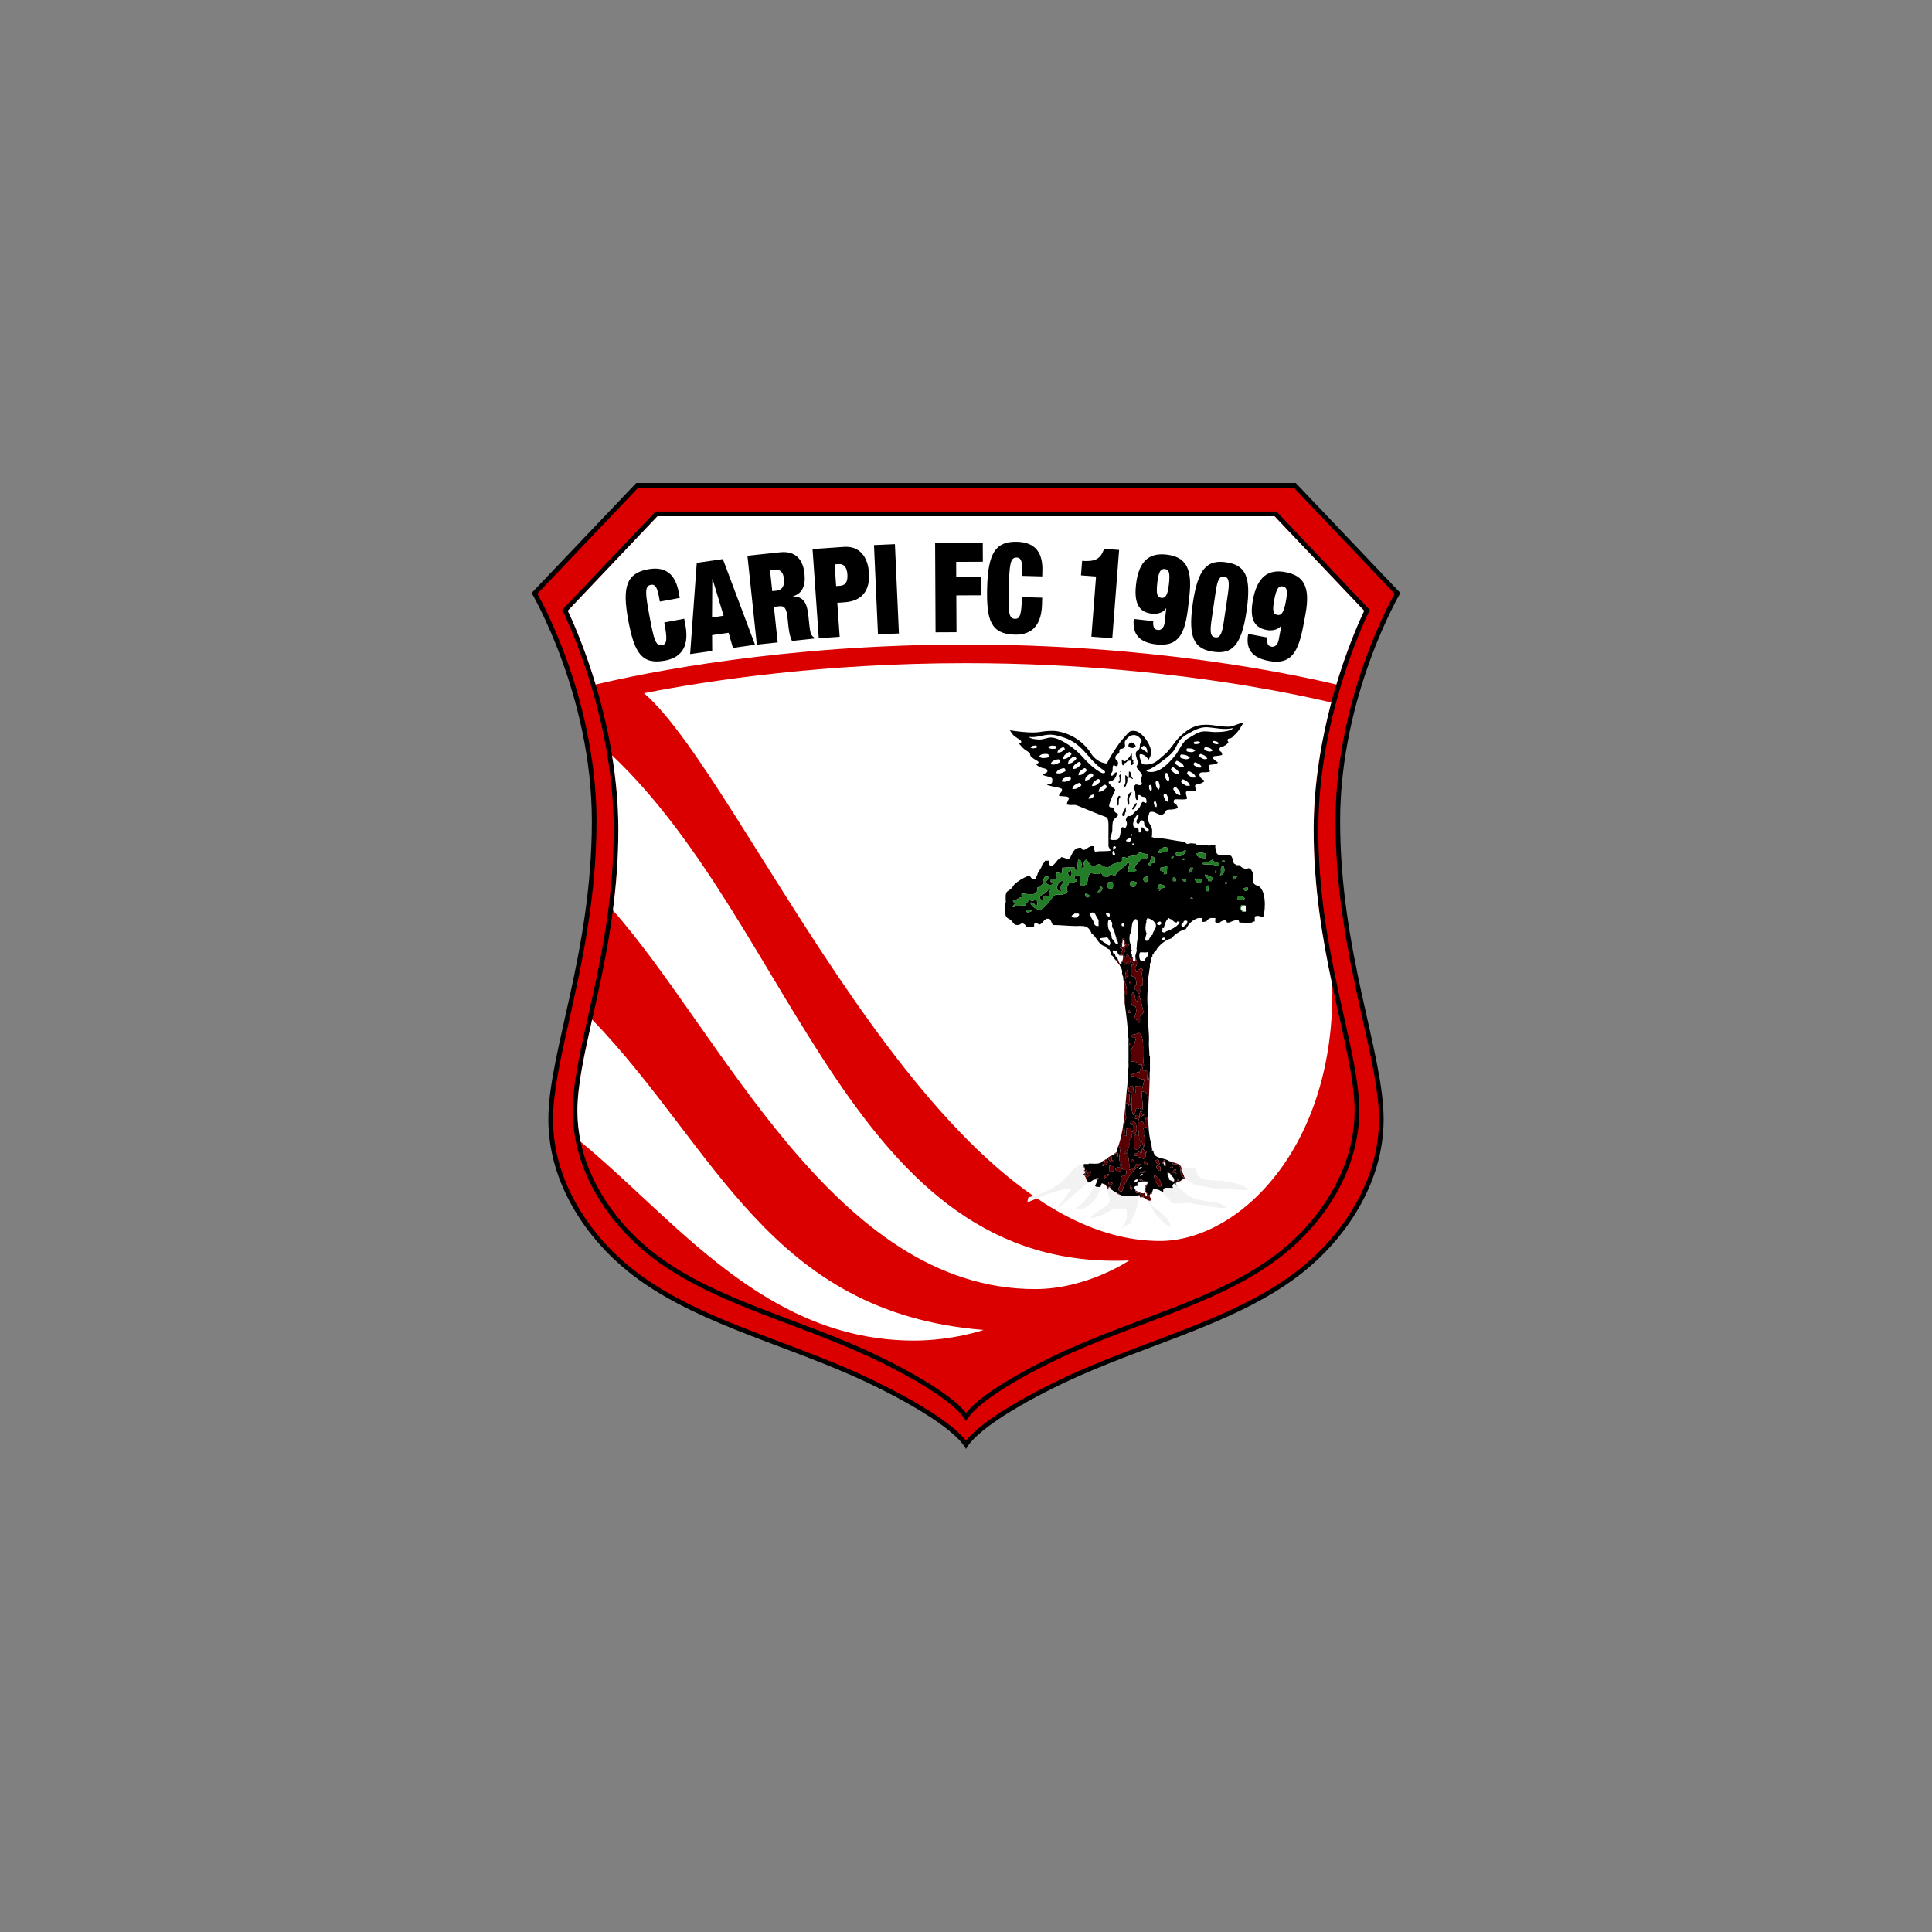 <?xml version="1.0" encoding="utf-8"?>
<!-- Generator: Adobe Illustrator 16.0.0, SVG Export Plug-In . SVG Version: 6.00 Build 0)  -->
<!DOCTYPE svg PUBLIC "-//W3C//DTD SVG 1.1//EN" "http://www.w3.org/Graphics/SVG/1.1/DTD/svg11.dtd">
<svg version="1.1" id="Layer_1" xmlns="http://www.w3.org/2000/svg" xmlns:xlink="http://www.w3.org/1999/xlink" x="0px" y="0px"
	 width="1700.787px" height="1700.787px" viewBox="0 0 1700.787 1700.787" enable-background="new 0 0 1700.787 1700.787"
	 xml:space="preserve">
<rect x="0" y="0" width="1700.787" height="1700.787" fill="#808080" stroke="none"/>
<g>
	<path d="M1140.688,425.196l92.101,96.809c0,0-53.027,89.823-53.027,200.828c0,115.648,38.288,203.952,38.288,262.557
		c0,56.748-34.075,105.104-70.768,134.438c-53.721,42.939-129.084,61.143-197.825,91.691
		c-36.244,16.109-88.518,44.246-99.063,64.072c-10.542-19.826-62.819-47.963-99.065-64.072
		c-68.737-30.549-144.102-48.752-197.819-91.691c-36.691-29.332-70.771-77.688-70.771-134.438
		c0-58.605,38.289-146.908,38.289-262.557c0-111.005-53.029-200.828-53.029-200.828l92.103-96.809H1140.688"/>
	<path fill="#DA0000" d="M1138.93,429.299H561.86l-88.79,93.332c3.896,7.03,14.538,27.264,25.296,56.757
		c12.212,33.46,26.767,85.503,26.767,143.441c0,68.015-13.324,127.396-24.035,175.111c-7.647,34.092-14.256,63.531-14.256,87.449
		c0,25.682,7.095,51.072,21.083,75.459c11.978,20.881,28.627,40.166,48.148,55.77c36.505,29.186,82.648,46.598,131.505,65.027
		c21.602,8.15,43.937,16.576,65.42,26.127c8.259,3.668,76.787,34.643,97.397,60.486c20.612-25.844,89.141-56.818,97.397-60.486
		c21.483-9.551,43.818-17.977,65.418-26.127c48.855-18.432,95-35.844,131.51-65.027c19.518-15.604,36.166-34.889,48.146-55.77
		c13.992-24.387,21.084-49.777,21.084-75.459c0-23.918-6.608-53.357-14.257-87.449c-10.708-47.715-24.031-107.097-24.031-175.111
		c0-57.938,14.554-109.981,26.762-143.441c10.76-29.493,21.399-49.727,25.297-56.757L1138.93,429.299z"/>
	<path d="M1123.75,450.336l82.139,86.571c0,0-45.35,89.169-45.35,193.692c0,108.9,36.058,192.049,36.058,247.235
		c0,53.436-32.089,98.973-66.642,126.592c-50.586,40.432-121.55,57.574-186.276,86.344c-34.13,15.168-83.354,41.662-93.283,60.332
		c-9.932-18.67-59.154-45.164-93.282-60.332c-64.728-28.77-135.693-45.912-186.277-86.344
		c-34.551-27.619-66.639-73.156-66.639-126.592c0-55.188,36.053-138.334,36.053-247.235c0-104.523-45.347-193.692-45.347-193.692
		l82.14-86.571H1123.75"/>
	<path fill="#DA0000" d="M1121.985,454.438H578.803l-78.963,83.226c3.303,6.894,12.421,26.876,21.644,55.641
		c10.432,32.54,22.868,82.773,22.868,137.299c0,64.068-12.551,119.998-22.638,164.939c-7.2,32.088-13.416,59.801-13.416,82.295
		c0,24.141,6.664,48.008,19.818,70.936c11.266,19.639,26.921,37.777,45.276,52.451c34.35,27.453,77.787,43.844,123.771,61.193
		c20.342,7.676,41.377,15.609,61.614,24.605c7.756,3.445,71.929,32.449,91.616,56.793c19.684-24.342,83.861-53.348,91.618-56.793
		c20.232-8.996,41.269-16.932,61.61-24.605c45.986-17.352,89.422-33.74,123.768-61.195c18.36-14.672,34.014-32.811,45.281-52.449
		c13.152-22.928,19.819-46.795,19.819-70.936c0-22.494-6.221-50.207-13.417-82.295c-10.086-44.941-22.636-100.871-22.636-164.939
		c0-54.523,12.437-104.759,22.864-137.299c9.225-28.764,18.346-48.747,21.646-55.64L1121.985,454.438z"/>
	<path fill="#FFFFFF" d="M865.933,1170.796c-189.137-15.219-235.391-160.094-344.66-273.273
		c-7.011,31.244-12.977,58.287-12.977,80.314c0,9.152,0.965,18.268,2.871,27.305c83.688,68.777,162.159,175.014,293.586,175.014
		C838.573,1180.153,865.933,1170.796,865.933,1170.796"/>
	<path fill="#FFFFFF" d="M911.277,1134.809c45.749,0,82.772-25.191,82.772-25.191c-244.66,10.455-293.563-291.628-455.262-444.726
		c3.346,20.469,5.563,42.702,5.563,65.709c0,24.866-1.896,48.494-4.798,70.738C634.918,909.071,734.527,1134.809,911.277,1134.809"
		/>
	<path fill="#FFFFFF" d="M1096.946,603.572c-59.898-9.885-145.2-19.777-246.553-19.775
		c-124.498-0.005-224.772,14.931-283.499,26.428c87.869,75.146,252.804,482.222,454.245,482.222
		c68.824,0,154.382-81.473,151.721-225.104c-8.379-39.394-16.421-85.454-16.421-136.741c0-41.985,7.372-81.419,15.528-112.198
		c-1.691-0.396-3.486-0.817-5.396-1.257C1150.494,613.453,1126.893,608.513,1096.946,603.572"/>
	<path fill="#FFFFFF" d="M1176.426,602.6c0.97-3.234,1.935-6.341,2.879-9.295c9.225-28.764,18.346-48.749,21.646-55.639
		l-78.964-83.228H578.803l-78.963,83.228c3.303,6.89,12.422,26.875,21.644,55.639c0.946,2.954,1.911,6.061,2.877,9.295
		c44.934-10.685,165.527-35.207,326.033-35.212C1010.898,567.393,1131.495,591.916,1176.426,602.6"/>
	<path d="M580.084,525.271c-1.629-8.773-3.575-11.104-7.084-10.45c-5.558,1.03-5.098,6.771-1.217,27.68
		c3.881,20.91,5.51,26.434,11.066,25.401c4.482-0.834,4.656-5.347,1.941-19.969l17.547-3.26l1.064,5.738
		c4.022,21.668-6.42,28.983-18.02,31.139c-20.375,3.781-26.975-6.757-32.319-35.573c-5.489-29.573-1.414-41.313,17.403-44.807
		c16.379-3.042,24.287,5.352,27.061,20.301l0.908,4.876l-17.551,3.258L580.084,525.271z"/>
	<path d="M613.383,495.476l22.97-3.31l28.307,75.396l-19.438,2.803l-3.83-13.361l-14.524,2.094l0.1,13.899l-19.437,2.801
		L613.383,495.476z M627.262,509.728l-0.197,0.029l-0.241,33.763l10.208-1.473L627.262,509.728z"/>
	<path d="M657.984,489.232l28.7-3.036c14.004-1.479,20.254,6.723,21.532,18.774c1.1,10.409-1.83,17.588-10.065,19.898l0.024,0.219
		c8.968-0.062,12.294,5.902,13.394,16.313l0.706,6.683c0.428,4.055,0.985,9.313,2.034,10.754c0.588,0.823,1.073,1.657,2.327,2.188
		l0.117,1.098l-19.527,2.064c-2.215-3.977-3.004-11.428-3.352-14.711l-0.556-5.26c-0.939-8.878-2.761-11.009-7.196-10.541
		l-4.834,0.513l3.313,31.335l-18.342,1.939L657.984,489.232z M679.828,520.381l3.647-0.386c5.227-0.555,7.3-4.54,6.707-10.129
		c-0.67-6.354-3.229-8.854-8.753-8.27l-3.549,0.375L679.828,520.381z"/>
	<path d="M715.308,483.366l27.599-1.929c14.047-0.98,21.11,9.021,22.066,22.76c1.12,16.044-6.505,24.971-21.441,26.012l-6.431,0.45
		l2.084,29.893l-18.399,1.287L715.308,483.366z M736.072,515.932l3.464-0.242c4.646-0.324,6.911-3.464,6.451-10.057
		c-0.451-6.484-3.143-9.392-7.788-9.066l-3.463,0.242L736.072,515.932z"/>
	<polygon points="769.399,479.861 787.826,479.041 791.339,557.629 772.91,558.447 	"/>
	<polygon points="823.207,477.962 865.149,477.757 865.232,494.505 841.732,494.618 841.8,508.061 863.811,507.951 863.889,524.038 
		841.877,524.146 842.032,556.535 823.594,556.622 	"/>
	<path d="M899.775,502.516c0.246-8.92-1.167-11.605-4.736-11.7c-5.649-0.157-6.401,5.554-6.985,26.81
		c-0.584,21.257-0.146,27.003,5.507,27.156c4.559,0.125,5.668-4.253,6.076-19.124l17.842,0.489l-0.161,5.84
		c-0.602,22.028-12.345,26.995-24.141,26.672c-20.716-0.568-24.958-12.257-24.156-41.554c0.828-30.067,7.269-40.695,26.397-40.169
		c16.653,0.457,22.631,10.322,22.216,25.52l-0.136,4.957l-17.842-0.49L899.775,502.516z"/>
	<path d="M960.772,560.479l4.094-52.949l-13.251-1.023l0.989-12.742c11.276,0.761,16.221-1.396,19.323-10.661l13.247,1.025
		l-6.017,77.774L960.772,560.479z"/>
	<path d="M1015.241,546.802c-0.194,2.641-0.008,4.543,0.744,5.85c0.667,1.18,1.802,1.751,3.478,1.938
		c2.66,0.295,5.291-1.853,5.831-6.668l1.375-12.372l-0.197-0.024c-1.978,3.438-7.077,5.31-12.397,4.718
		c-9.953-1.106-16.057-7.22-14.035-25.396c2.34-21.027,11.629-28.31,26.609-26.642c15.964,1.774,23.279,10.462,20.462,35.758
		l-0.946,8.544c-2.656,23.872-7.42,37.093-28.211,34.775c-18.034-2.006-20.902-12.081-19.86-22.385L1015.241,546.802z
		 M1022.508,526.323c3.449,0.383,5.427-2.167,6.537-12.134c1.106-9.964,0.13-12.846-3.713-13.273
		c-3.449-0.383-5.43,2.168-6.539,12.132C1017.687,523.015,1018.662,525.894,1022.508,526.323"/>
	<path d="M1079.52,495.006c16.291,2.391,22.446,11.645,17.868,42.822c-4.576,31.178-13.137,38.271-29.425,35.885
		c-16.288-2.394-22.446-11.647-17.87-42.823C1054.675,499.713,1063.234,492.615,1079.52,495.006 M1066.472,546.321
		c-1.616,11.01-0.479,14.185,3.349,14.746c3.826,0.561,5.829-2.152,7.442-13.163l3.749-25.509
		c1.616-11.008,0.479-14.184-3.347-14.746c-3.829-0.561-5.829,2.152-7.447,13.162L1066.472,546.321z"/>
	<path d="M1115.762,561.22c-0.388,2.62-0.34,4.532,0.315,5.891c0.578,1.228,1.668,1.88,3.323,2.188
		c2.63,0.488,5.416-1.455,6.304-6.222l2.282-12.239l-0.194-0.037c-2.229,3.281-7.446,4.774-12.711,3.796
		c-9.845-1.836-15.483-8.379-12.133-26.359c3.878-20.797,13.677-27.376,28.494-24.609c15.792,2.942,22.449,12.139,17.784,37.158
		l-1.577,8.45c-4.399,23.611-10.122,36.441-30.688,32.609c-17.841-3.326-19.959-13.584-18.159-23.783L1115.762,561.22z
		 M1124.512,541.335c3.414,0.635,5.577-1.765,7.414-11.621c1.836-9.855,1.072-12.798-2.728-13.505
		c-3.411-0.642-5.575,1.761-7.411,11.618C1119.951,537.683,1120.715,540.625,1124.512,541.335"/>
	<path d="M918.317,792.382v-3.074c1.038-1.696,3.84-0.479,5.713-0.44c-1.655-2.491,0.021-4.011,0.877-6.148
		c-3.223-0.937-2.864,4.871-7.466,3.953c-0.055,1.706-1.298,2.221-2.2,3.071C915.194,791.694,916.674,792.12,918.317,792.382"/>
	<path d="M942.045,771.738c1.75-0.186,1.582-4.021,0.882-5.268c-1.531,0.229-2.042,1.468-3.077,2.192
		C940.638,769.632,941.026,771,942.045,771.738"/>
	<path d="M996.125,658.378c0.954,0.107,1.732,0.139,3.14-0.654c0.911-0.512,0.415-1.322-0.136-2.116
		c-0.689-0.991-1.681-1.957-2.713-2.016c-1.732-0.103-3.154,1.668-3.057,2.953C993.438,657.592,994.727,658.221,996.125,658.378"/>
	<path d="M995.193,697.526c-1.429,0.604-2.799,3.771-2.843,5.886c-0.028,1.331,0.072,2.478,0.262,3.352
		c0.435,1.954,1.508,2.593,1.517,0.061c0-0.826-0.017-1.854-0.065-2.221c-0.345-2.65,0.761-4.125,1.455-5.36
		C996.911,696.776,996.114,697.139,995.193,697.526"/>
	<path d="M992.68,684.617c1.951-0.038,2.628,0.119,4.026,1.001c0.918,0.583,0.622-0.578,0.218-0.791
		c-0.869-0.462-1.24-3.166-1.261-3.481c-0.136-1.822-1.812-2.597-1.857-1.979c-0.075,1.156-0.052,2.33-0.036,3.427
		c0.013,0.711-0.119,1.17-0.766,1.17c-1.02,0-2.384-2.931-2.425-0.706c-0.023,1.177,0.162,3.399,0.166,4.263
		c0.01,2.646-0.399,2.519-1.057,4.023c-0.263,0.602,0.018,1.366,0.511,1.061c0.459-0.284,1.267-0.487,1.292-2.111
		c0.017-0.88,0.855-0.938,0.983-3.118C992.51,686.825,992.224,684.625,992.68,684.617"/>
	<path d="M991.401,713.608c-0.944-0.474,0.329-3.376-0.291-3.028c-0.604,0.343-1.201,2.451-1.569,3.066
		c-0.387,0.646-1.161,1.665-1.385,2.37c-0.481,1.513-0.363,2.304,1.223,2.555c1.026,0.162,0.826-2.375,0.943-2.666
		c0.139-0.337,0.503-1.08,0.678-1.255C991.274,714.375,992.839,714.33,991.401,713.608"/>
	<path d="M989.252,673.623c0.459-0.175,0.071-1.908,1.391-1.979c0.754-0.039,1.222-1.108,1.51-1.342
		c1.117-0.905,3.74-1.155,3.623,0.367c-0.121,1.597-0.635,4.229,1.845,1.986c0.805-0.727-0.6-2.078,0.109-2.86
		c1.203-1.336-1.137-0.582-1.226-1.844c-0.113-1.729,0.072-3.095-0.196-4.435c-0.111-0.539-0.664,0.854-1.447,2.004
		c-1.229,1.792-3.124,4.243-4.722,4.602c-1.422,0.316-2.086-1.813-2.31-1.59c-0.478,0.477-0.171,3.396-0.021,4.14
		C988.036,673.785,988.766,673.808,989.252,673.623"/>
	<path d="M986.194,688.484c0.278-0.731,0.172-1.761,0.172-2.553c0-0.644-0.036-0.936,0.515-1.241
		c0.646-0.354-0.479-0.469-0.482-1.431c-0.006-0.29,0.381-0.668,0.453-1.063c0.078-0.424-0.18-0.842-1.004-0.164
		c-1.275,1.046-0.264,1.548-0.264,2.515c0,0.734,0.002,1.104,0.045,1.91c0.095,1.814-0.42,0.972-0.721,1.517
		C984.104,689.416,985.791,689.538,986.194,688.484"/>
	<path d="M984.836,708.139c0.146-0.746-0.041-1.8,0-2.553c0.072-1.228,0.055-1.938,0.565-2.843c0.263-0.466,0.769-0.733,0.83-1.393
		c0.031-0.335-0.706-0.817-0.994-0.797c-0.612,0.048-1.533,1.943-1.533,2.48v2.969c0,0.667-0.145,1.485-0.145,2.098
		C983.56,709.413,984.597,709.355,984.836,708.139"/>
	<path d="M986.226,679.513c0.141,0.006,0.396,0.038,0.434-0.108c0.008-0.027,0.041-0.046,0.039-0.074
		c-0.021-0.323-0.357-0.256-0.473-0.326c-0.145,0.011-0.295-0.049-0.295,0.108v0.036
		C985.931,679.496,985.889,679.496,986.226,679.513"/>
	<path d="M996.944,712.518c0.773,0.582,1.771-1.396,1.972-1.646c0.316-0.4,1.063-1.349,1.254-1.727
		c1.209-2.42-0.019-2.611-0.459-1.81c-0.498,0.917-1.494,2.002-1.838,2.534C997.245,710.85,996.099,711.88,996.944,712.518"/>
	<path d="M1107.252,779.645c-3.746-0.507-5.191-3.612-3.954-7.906c-0.21-3.592-1.229-6.385-3.956-7.465
		c-3.547,1.299-6.645-0.335-7.909-2.636c-1.577-0.035-3.577,0.355-3.953-0.879c-1.577-0.327-1.915-1.89-1.759-3.952
		c-1.069-0.834-1.074-2.729-2.194-3.517c-1.873-0.029-3.071-0.731-5.276-0.438c-3.804,0.144-7.605,0.287-7.466-3.514
		c-0.528-1.521-1.192-2.91-0.877-5.271c-3.148-0.534-6.055,1.384-7.912-0.438h-1.316c-2.989-0.404-6.593,1.684-7.907-0.877
		c-2.548-0.273-4.153-0.582-6.595,0c-1.109,0.936-2.843-1.241-3.953-1.76c-7.398-0.657-13.64-2.464-21.09-3.075
		c-2.124-0.215-5.309,0.625-6.147-0.876h-1.015c0.249-1.581,0.268-3.632,0.268-6.08c0-4.035-3.616-5.994-3.771-10.671
		c-0.058-1.709,0.96-2.027,1.095-4.106c0.127-1.944,3.313-1.87,5.196-0.928c2.517,1.257,5.139,2.823,7.234,1.464
		c3.223-2.095,1.229-4.006,5.439-4.006c2.694,0,5.071-0.396,7.489-1.35c-0.322-2.228-1.68-3.394-2.047-3.635
		c-1.118-0.737-1.763-0.818-1.652-2.273c0.107-1.427,0.586-1.854,2.35-1.854c3.414,0,7.517,0.577,9.351-0.422
		c0.127-1.788-0.7-2.505-0.841-3.999c-0.207-2.241-0.224-2.71,2.074-2.639c2.221,0.067,4.753-0.03,6.911,0.153
		c0-3.468-3.264-5.589,1.608-6.43c2.013-0.345,4.973-1.399,5.919-3.03c-3.709-1.672-4.81-4.035-4.752-5.626
		c0.036-1.053,1.139-1.49,1.681-1.604c1.72-0.358,6.407,0.253,7.705-1.022c-0.641-1.435-1.419-2.306-1.267-4.001
		c0.099-1.066,0.748-1.77,2.365-1.849c2.464-0.122,4.771-0.456,5.921-1.865c-2.067-1.582-3.519-2.383-4.059-3.354
		c-1.02-1.837,0.576-2.358,1.901-2.374c1.652-0.021,3.979-0.521,5.643-0.824c0.298-0.897-0.022-2.215-0.86-2.922
		c-0.756-0.645-1.313-0.281-1.313-2.138c0-2.404,1.767-1.795,3.71-2.794c2.63-1.354,3.984-2.785,4.256-3.867
		c-0.697-0.021-0.857-0.405-0.857-1.699c0-0.627,0.646-1.169,1.662-1.217c2.125-0.096,3.104-1.85,3.735-2.401
		c4.688-4.104,6.125-7.581,8.734-11.701c-2.104,0-9.646,3.591-12.036,3.689c-8.098,0.343-13.926-1.679-21.243-1.679
		c-10.26,0-16.216,4.167-23.132,10.747c-4.551,4.324-8.594,11.905-13.016,15.358c-5.263,4.112-9.471,10.625-20.003,8.557
		c-0.409-1.521-3.974-8.779-1.095-8.779c2.753,0,6.361,3.445,6.758,5.186c1.984-3.522,3.201-6.337,1.362-11.543
		c-1.788-5.046-7.606-13.418-13.386-14.042c-4.026-0.435-4.474,0.425-6.435,2.413c-2.293,2.329-6.025,6.706-7.823,9.285
		c-3.74,5.364-8.272,12.27-10.235,16.929c-5.992-0.038-11.741-4.872-14.039-8.739c-2.601-4.383-7.855-10.243-14.942-14.345
		c-6.064-3.506-13.837-5.618-18.429-5.618c-10.078,0-9.24,1.219-17.469,1.408c-5.104,0.117-14.601-0.933-20.675-1.918
		c0,0.154,2.858,4.134,3.361,4.534c1.432,1.146,2.952,2.218,4.229,3.016c0.674,0.424,2.055,1.228,2.392,2.103
		c0.479,1.238-0.747,1.843-1.917,2.146c0.438,0.341,2.357,2.609,3.084,3.371c1.474,1.546,3.201,2.62,4.784,3.611
		c2.968,1.857,1.195,2.62,2.578,4.099c4.327,4.626,9.845,4.132,4.763,7.229c4.515,4.582,8.98,2.467,9.738,5.204
		c0.519,1.872-1.121,2.004-4.166,3.808c2.786,1.875,8.335,1.336,8.55,3.979c0.48,5.953-2.651,2.778-4.633,4.98
		c4.794,1.854,12.941,2.342,13.124,3.781c0.386,3.146-2.042,2.566-2.675,5.794c2.281,0.893,10.423-0.36,8.539,3.218
		c-0.689,1.305-1.366,2.332-1.557,4.463c3.831,1.004,5.313-0.043,8.482,0.618c6.199,2.406,20.551,8.585,24.965,10.034
		c3.306,1.091,3.362,2.839,3.193,15.265c-0.061,4.118,0.03,8.271,0.03,11.117l1.948,3.614c-4.882,0.813-8.105,0.063-13.764,0.903
		c-0.576-1.475-1.478-2.625-1.32-4.828h-2.634v0.438c-2.716,0.148-4.183,3.513-7.035,2.636c-1.133-0.352-0.238-2-2.194-1.756
		c-5.731,0.128-6.619,5.095-8.787,8.784c-2.205,2.593-5.271-0.635-7.907-0.438c-0.197,0.388-0.391,0.783-0.882,0.876
		c-3.357,1.311-5.235,8.352-9.226,6.149c-0.711-1.135-0.937-2.755-0.438-3.952h-3.077h-0.44c-0.719,1.331-1.538,2.561-2.633,3.512
		c-0.576,3.379-2.838,5.071-3.959,7.905c-0.436,1.903-1.442,3.244-2.194,4.831c-0.625,0.038-1.244,0.075-1.317-0.438
		c-2.265,1.164-2.202-2.413-4.395-2.634c-5.038,2.13-9.622,4.729-13.184,8.345c-1.175,2.339-2.993,4.03-5.271,5.27
		c-1.494,1.142-2.05,3.223-1.76,6.148c-0.273,1.479,0.568,4.081-0.436,4.832c-0.271,6.39-1.219,11.699,3.513,13.613
		c1.966,0.968,2.913,2.948,4.396,4.395c1.856,1.682,5.541,0.789,6.594-0.879c1.104,0.504,2.506,0.71,3.07,1.757h0.441
		c0.1,2.387,3.354,1.628,5.712,1.758h1.317c0.506-0.521,0.498-1.556,0.44-2.636c0.759-1.867,3.563,0.082,4.83,0.441
		c3.431-1.173,3.943-6.393,8.789-4.836c1.641,1.143,1.504,4.063,3.076,5.271c7.398,0.021,12.856,0.834,19.331,0.878
		c1.743,0.258,4.867-0.378,5.271,0c5.604-0.329,7.839,2.703,9.229,6.588c4.811,3.095,5.788,10.03,12.302,11.42
		c0.448,1.603,2.064,2.037,3.516,2.635c0.506,1.541,1.081,3.019,1.319,4.833c1.812,0.677,2.48,2.491,3.514,3.954
		c0.783,0.137,1.723,2.322,2.638,0.877c-1.59,0.414-0.614-1.731-0.879-2.636c-1.364-0.104-1.37-1.56-1.759-2.638
		c-1.652-0.101-1.713-1.802-2.197-3.073c0.055-0.97,1.865-0.187,2.638-0.438c0.371-0.081,0.415,0.173,0.438,0.438
		c1.568,0.479,1.469,2.634,2.636,3.516c0.772-0.253,2.581,0.527,2.639-0.441c-2.512-0.914,0.855-2.729,0.437-4.392
		c-0.346-0.865-1.536-1.577-2.192-0.877c-0.06-0.791,0.435-1.029,1.315-0.882c-2.004-1.734-0.302-1.812,0.44-3.949
		c0.586-1.703-0.338-5.288,2.197-3.952c-0.324,2.956,0.791,4.479,1.313,6.587c-0.137-1.021,0.073-1.687,0.441-2.196
		c0.83-0.099,0.97,0.494,1.759,0.44c0.501,1.82-0.926,1.711-0.882,3.07c-1.4,0.264-1.357-0.819-2.195,0
		c1.147,3.837-3.319,6.495,0.877,8.787c-0.213-1.917,1.354-0.938,0.441-2.638c2.949,0.127,2.186,3.965,4.393,4.832
		c0.766-0.397,1.137-1.541,0.44-2.195v-2.637h-0.44c-0.764-0.813-0.568-3.146,0.44-3.513v-0.44c-1.478,0.451-0.683-1.363-0.88-2.196
		v-1.314c-0.477-1.718-1.151-3.241-1.317-5.273v-2.192c0.233-2.577,0.072-2.831,1.317-4.393c0.703-3.106,0.479-7.134,1.759-9.663
		c5.702-8.644,5.132,11.225,3.954,15.813v0.437c-0.761,2.218-0.385,6.24-0.877,7.471c0.918,3.538-1.567,4.404-0.883,8.781
		c1.837,2.075,1.687,6.183-0.437,7.909c0.623,1.422,0.029,4.066,2.195,3.953c0.866-0.307-0.109-2.453,0.879-2.639
		c0.703,1.234,1.644-0.951,2.636-0.877c0.246,0.633,0.688,1.07,1.317,1.314c-2.456,4.656,1.041,8.42-0.438,14.057
		c-0.265,0.758-2.085-0.031-2.193,0.879c-0.384,2.107,0.877,5.855-0.882,6.586c-1.085-1.256-0.993-3.688-3.514-3.512
		c0.352-1.523-0.657-1.688-0.439-3.074c3.123-1.176,1.073-5.107,0.876-7.904c-0.976-0.342-1.712-0.924-3.073-0.883
		c-1.409-2.744-0.988-7.678,0-10.54c0.83-0.097,0.973,0.495,1.756,0.441c-0.973-0.93-0.924-2.883-3.071-2.638
		c-0.813,0.068-0.271,1.49-0.882,1.758c-1.336,0.02-1.707-0.929-2.636-1.316c0.114,1.431-1.367,1.271-1.756,2.195
		c-0.091-1.523-0.366-2.854-2.197-2.637v2.195c-0.639,0.243-2.271-0.513-2.2,0.44c0.93,2.293,2.798,3.645,2.2,7.469
		c1.986,5.908,5.276,13.281,3.953,18.885c-2.314,0.557-0.55-2.969-1.756-3.518c-0.252,5.619,0.589,7.561,0.438,12.736
		c1.06,8.779,2.695,19.229,2.637,27.672c1.012,1.33,0.155,4.533,0.44,6.588v14.057c-0.288,2.492,0.576,6.141-0.44,7.902
		c0.094,5.686-0.376,14.537-1.317,20.645c0.171,1.295,1.92,1.008,2.636,1.758c-0.141,3.1-0.13,6.574,0.883,9.221h-0.883
		c-0.44,0-0.523,0.357-0.877,0.441c-0.42-0.82,1.313-1.471,0-1.76c-0.768,0.037-1.37-0.098-1.759-0.439
		c-1.131,2.889-1.572,9.939,0,12.738c-3.728,5.32-0.462,10.975-2.197,16.252c0.874-1.066,1.875,0.74,2.197-0.881
		c-0.223-2.432-0.088-3.799-0.44-5.268c1.215-0.547,2.235-1.283,3.959-1.318c0.392,1.506,0.422,3.379,1.754,3.955
		c0.337-1.152,0.519-3.854,0.439-6.592c-1.344,0.318-1.603-0.449-2.636-0.438c0.421-1.484,1.015-2.791,2.636-3.074
		c-1.339,0.873,2.271,2.154,1.759,1.32c2.374,3.891,2.454,12.426-3.079,10.098c0.684,0.641,0.388,2.25,0.441,3.514
		c-1.32-0.441-0.776,0.982-0.88,1.76c-0.996,0.514-1.313-0.234-1.756,1.314c1.264,6.244-1.886,8.07-3.953,10.982
		c2.176,0.711,1.396-1.531,3.073-1.32c-0.077,5.215,1.826,9.891,0.88,15.373c1.521-0.35,1.688,0.654,3.073,0.438
		c-0.022-0.561-0.561-0.607-0.438-1.314c1.201-0.324,0.884,0.871,1.756,0.877c0.197-2.371,2.044-3.123,1.759-4.83
		c1.873-0.008,2.632-0.645,3.953,0.438c-7.549,5.873-13.619,14.23-16.254,23.715c-2.133,0.084-3.228-0.873-3.516-2.635
		c3.433-2.045,1.204-8.748,3.516-10.979c3.862,0.777,4.088-2.875,3.512-5.271c-1.93,0.172-2.987-0.523-3.512-1.754
		c-0.496,1.367-1.026,2.744-3.077,3.514c-1.559-0.197-1.925-1.594-3.076-2.197c1.34-1.293,2.556-2.781,4.396-1.316
		c-1.107-2.018,1.103-0.342,1.314-0.881c-0.055-1.266-1.869-0.76-1.759-2.193c0.642-0.238,2.272,0.514,2.2-0.439
		c-4.327-2.051-1.469-10.605-1.314-14.057c-0.424-0.748-1.389-0.961-2.2-1.314c-0.401,0.771-0.152,2.189-0.88,2.631
		c0.141,1.021-0.071,1.688-0.44,2.197c0.125,1.281-0.104,1.512-0.877,0.877c0.133,1.16-0.606,1.445-1.759,1.32
		c-1.142,0.176-1.322,1.311-2.637,1.318c1.548,0.951,1.102,1.891,0.877,3.949c1.021-0.141,1.689,0.07,2.195,0.441
		c-1.742,3.561-5.22-1.52-5.269-2.633c-0.874,0.002-0.558,1.195-1.759,0.877c-0.02,0.818,0.34,0.928,0.882,0.438
		c-0.47,1.641,1.087,1.25,0.877,2.637c-1.398,1.236-2.457,2.813-4.833,3.072c0.075-0.656-0.156-1.619,0.438-1.756
		c0.133,1.045,0.886-0.797,1.32-0.879c-0.571-1.09,0.979-2.131,0-2.197c-1.738,0.143,0.321,1.361-0.88,1.758
		c0.094-1.928-1.569-0.047-2.197,0c-2.815,1.621-7.004,0.924-10.547,0.879c-0.731,1.17-4.053-0.242-4.83,0.879v1.756h0.437
		c0.907,1.014,0.76,3.338,0.882,3.951c0.864,0.135,0.874-0.594,1.316-0.877c-0.223,2.119-0.959,3.725-2.198,4.832
		c1.059-0.18,0.953,0.803,2.198,0.438c0.509-2.125,1.531-3.74,3.519-4.395c0.488,2.164-0.893,4.943-3.958,5.713
		c1.399,0.797,0.711,3.684,2.2,4.395c2.511-0.379,4.166-3.084,6.146-2.637c0.233-0.354,0.459-0.715,0.441-1.32
		c1.162,0.01,2.589-0.24,2.635,0.881c-1.198-0.318-0.884,0.871-1.759,0.877c-0.229,2.115-1.001,3.684-1.753,5.27
		c0.594,1.309,3.031,0.773,4.833,0.877c0.068-1.244,0.801-1.826,0.879-3.074c1.239-0.359,1.137,0.621,2.194,0.441
		c1.386-0.213,0.995,1.35,2.639,0.879c-0.573,1.09,0.978,2.133,0,2.195v1.316c1.32,0.447,0.774-0.977,0.877-1.758
		c0.765,0.035,1.363-0.1,1.756-0.436c0.254,0.918,1.087,1.252,0.882,2.635c1.64,0.994,2.877,2.393,4.83,3.072
		c1.276,0.336,2.527,0.693,3.079,1.758c5.229,2.127,8.698,0.938,15.376,0.875c0.29-0.59,0.938-0.814,1.758-0.875
		c0.418,1.104,3.155,2.857,3.954,0.875c-4.208,0.287-1.732-3.73-7.03-2.633c0.179-1.061-0.804-0.955-0.44-2.195
		c0.047-1.359-1.381-1.25-0.876-3.076c0.403-0.764,1.372-0.965,2.636-0.877c0.098-0.779-0.441-2.199,0.879-1.756
		c-0.07-0.518-0.802-0.369-1.32-0.441c1.521-1.176,4.131-2.172,8.354-1.756c3.435,0.025-0.555,3.943-0.882,6.146h-0.438
		c0.846,2.311,2.026,6.357,4.393,5.713v-0.441c0.287-1.318,1.729-1.494,2.196-2.635c-0.054-0.787,0.54-0.924,0.444-1.754
		c4.771-0.82,6.542,1.357,9.225,2.631v-2.631c0.814-2.553,5.94-0.799,8.788-1.32c-1.338-1.367-0.605-3.547,1.318-3.953
		c0.965,0.352,0.569,2.066,1.756,2.197c0.125-0.709-0.415-0.756-0.438-1.318c-0.088-0.354-0.442-0.436-0.439-0.879
		c-0.161-0.744,0.342-0.828,0.879-0.875c-0.091-1.264,0.111-2.232,0.879-2.635c0.701,0.322-0.104,2.145,1.318,1.754
		c0.584-0.441,1.635-0.412,1.759-1.318c0.731-0.727,1.777-1.148,1.756-2.635c-5.45-1.311,1.585-13.117-9.227-10.979
		c0.519-2.662-3.248-2.246-4.833-3.957c-4.646-1.938-11.655-1.521-12.305-7.463c-2.396-0.822-2.271-4.172-2.193-7.467
		c-2.659-9.832-2.475-22.115-2.2-33.818c-0.306-3.521-1.491-6.602-0.438-9.225c-1.422-1.213-3.272-1.994-5.272-2.633
		c-1.06,6.055,2.584,13.785-0.877,19.322c1.627-0.309,0.758,1.879,1.756,2.201c0.003-0.65,1.225-2.211,1.759-0.881
		c-2.558,1.578-5.045,1.322-5.712,5.27c-0.644-0.969-1.165-2.057-3.074-1.756c0.374-1.525-0.016-1.672,0.878-3.074
		c1.928-0.465,1.441,1.486,3.075,1.314c-0.771-1.818,0.867-4.576,1.318-6.588c-0.576-0.15-0.69-0.773-1.318-0.877
		c-0.846,0.893-1.769,1.016-3.075,0.438c-0.141,2.5-0.897,4.371-2.194,5.711c-3.015-4.508-0.797-13.334-2.2-20.205
		c-1.242,0.363-1.136-0.617-2.194-0.436c-0.542-3.473,0.833-5.025,3.514-5.273c1.063,2.299,0.68,4.096,1.316,6.15h1.317
		c0.078-2.73-0.492-3.398,0-5.707c1.77,0.301,2.512-0.424,3.959-0.443c1.162,0.301,0.488,2.436,2.193,2.197
		c0.209-3.15,1.826-6.029,1.318-7.904c-2.545,1.17-6.729-3.084-11.425-2.639c0.249-3.264,5.142-1.889,6.15-4.389
		c0.75,0.273,0.725,1.322,1.319,1.754c0.291-2.93,1.484-4.955,2.195-7.467c-0.949-0.99-1.494,0.365-3.074,0
		c-1.061-3.105-3.687-2.521-6.592-3.07c0.451-2.217-0.379-6.938-0.436-10.105c2.537-2.438,3.762-6.191,4.83-10.102
		c-0.711-0.754-1.838-1.088-3.516-0.875v-2.197c2.243-0.395,4.741-0.533,5.712-2.195c6.725,4.535,2.503,18.828,4.833,28.984
		c-1.72,1.293-1.234,3.854,0,5.273c1.104-1.297,1.475-0.289,3.076,0c0.695,3.348-1.587,7.139,0.877,8.342
		c0.639-2.729,0.764-5.971,1.317-8.783v-12.736h-0.438c-0.022-4.805-0.733-8.93-0.438-14.055c0.267-5.684-0.764-10.064-0.441-15.813
		c-1.007-0.748-0.161-3.348-0.438-4.828v-6.586c-0.734-5.275-0.734-13.617,0-18.889c-0.31-7.191,0.949-12.813,1.756-18.886
		c-0.312-2.364,0.452-3.646,1.32-4.831v-0.438c-0.03-1.495-0.138-3.064,0.877-3.516c-0.086-1.256-0.055-2.396,1.319-2.195
		c-0.682-1.107,1.23-2.664,2.197-3.516c0.257-0.913,0.921-1.418,1.315-2.197c2.976-3.466,6.539-6.343,11.425-7.9
		c0.376,0.079,0.415-0.173,0.439-0.438c3.533-3.354,7.315-6.453,12.745-7.904c2.438-4.441,5.608-8.155,10.983-9.665h2.633
		c0.979,0.188,0.179,2.165,0.441,3.073c1.499,0.798,2.11-0.059,3.952,0c0.778-1.563,2.084-2.604,3.953-3.073h3.959v2.196
		c-0.794,2.104,1.215,1.414,1.754,2.195c1.062,0.18,0.954-0.804,2.199-0.438c1.11-1.236,3.004-1.684,4.83-2.195
		c0.141,1.034,1.528,0.815,1.32,2.195h3.074V811.7c1.9-0.619,3.668-2.088,7.471-1.315c-0.058,0.786,0.54,0.926,0.44,1.758
		c5.068,0.045,6.532,0.558,11.419,0v-0.441c0.515-0.367,1.179-0.58,2.2-0.438v-2.197v-1.756v-0.438
		c1.875-0.726,3.798-1.038,5.273,0.438h2.193C1114.354,799.959,1114.534,782.921,1107.252,779.645 M911.448,658.533
		c-2.491,0.543-2.664,0.27-4.256-0.382c1.076-1.377,1.621-1.523,2.644-1.682c2.185-0.345,2.725-0.295,2.927,0.627
		C912.984,658.129,912.813,658.24,911.448,658.533 M905.783,648.738c7.152,0.891,12.432-2.129,19.165-2.026
		c3.65,0.053,7.804,1.302,11.851,2.644c15.658,5.198,20.592,17.729,31.171,26.048c1.432,1.126,2.495,1.987,4.06,3.022
		c1.865,1.237,0.493,3.702-3.818,1.154c-4.125-2.433-8.291-5.923-11.977-9.781c-1.853-1.94-5.563-6.464-11.007-10.771
		c-6.366-5.036-14.737-9.781-19.79-9.761c-3.946,0.02-6.395,1.759-10.278,1.743C911.638,650.99,907.291,650.467,905.783,648.738
		 M967.305,689.306c-2.916,2.631-3.353,2.396-5.984,2.747c0.388-2.668,1.004-3.284,2.243-4.277c2.662-2.13,3.425-2.479,4.395-1.398
		C969.052,687.587,968.902,687.863,967.305,689.306 M938.11,663.964c2.664-2.133,3.422-2.483,4.396-1.402
		c1.09,1.212,0.943,1.488-0.653,2.928c-2.916,2.632-3.353,2.401-5.982,2.749C936.254,665.571,936.871,664.957,938.11,663.964
		 M930.819,662.426c0.609-2.178,1.187-2.624,2.326-3.317c2.449-1.491,3.118-1.699,3.813-0.695c0.774,1.125,0.625,1.342-0.858,2.369
		C933.385,662.658,933.048,662.418,930.819,662.426 M942.412,667.976c2.661-2.131,3.424-2.481,4.396-1.403
		c1.087,1.209,0.943,1.488-0.651,2.928c-2.921,2.634-3.355,2.398-5.985,2.75C940.555,669.585,941.173,668.968,942.412,667.976
		 M946.64,672.752c2.667-2.133,3.425-2.481,4.4-1.4c1.089,1.208,0.943,1.487-0.654,2.927c-2.918,2.633-3.356,2.399-5.986,2.75
		C944.789,674.361,945.4,673.747,946.64,672.752 M951.569,678.224c2.656-2.134,3.419-2.481,4.396-1.403
		c1.089,1.209,0.942,1.487-0.654,2.928c-2.918,2.634-3.356,2.399-5.987,2.749C949.713,679.832,950.323,679.218,951.569,678.224
		 M927.817,659.22c-3.118,0.182-3.271-0.185-5.074-1.272c1.563-1.458,2.255-1.534,3.514-1.534c2.708,0.006,3.355,0.164,3.419,1.316
		C929.754,659.021,929.524,659.121,927.817,659.22 M920.984,667.125c-3.891,0.553-4.124,0.113-6.501-1.063
		c1.813-1.995,2.662-2.162,4.247-2.294c3.4-0.279,4.227-0.149,4.428,1.293C923.39,666.674,923.117,666.822,920.984,667.125
		 M924.743,672.711c1.201-2.411,1.976-2.809,3.466-3.363c3.193-1.194,4.023-1.293,4.61,0.038c0.661,1.49,0.437,1.708-1.528,2.58
		C927.695,673.556,927.354,673.197,924.743,672.711 M929.649,680.539c1.198-2.411,1.971-2.806,3.46-3.362
		c3.196-1.195,4.026-1.29,4.617,0.04c0.659,1.486,0.431,1.707-1.533,2.576C932.596,681.385,932.26,681.028,929.649,680.539
		 M940.936,687.088c-3.599,1.592-3.94,1.229-6.547,0.746c1.2-2.412,1.974-2.806,3.463-3.362c3.196-1.196,4.026-1.295,4.614,0.036
		C943.123,685.995,942.899,686.216,940.936,687.088 M950.252,692.742c-3.298,2.14-3.688,1.838-6.344,1.77
		c0.803-2.567,1.508-3.081,2.894-3.867c2.963-1.684,3.767-1.909,4.558-0.69C952.243,691.318,952.057,691.573,950.252,692.742
		 M957.364,682.816c2.661-2.131,3.422-2.479,4.396-1.4c1.093,1.209,0.943,1.485-0.653,2.928c-2.918,2.634-3.354,2.399-5.984,2.75
		C955.508,684.426,956.125,683.811,957.364,682.816 M962.241,701.74c-2.055,1.513-2.321,1.331-4.039,1.391
		c0.421-1.698,0.855-2.055,1.721-2.618c1.856-1.204,2.37-1.38,2.932-0.621C963.476,700.741,963.367,700.913,962.241,701.74
		 M973.068,694.371c-2.921,2.633-3.354,2.398-5.986,2.748c0.39-2.666,1.002-3.279,2.243-4.272c2.662-2.134,3.423-2.484,4.396-1.402
		C974.812,692.652,974.668,692.933,973.068,694.371 M983.785,1016.811c-0.055-1.096-0.838-1.373,0.44-1.758v3.074h-1.32
		C982.775,1017.266,983.5,1017.26,983.785,1016.811 M971.923,1037.458c0.094-2.691,2.044-3.521,4.395-3.955
		C975.843,1035.811,973.4,1036.147,971.923,1037.458 M978.075,1044.042v-0.877c-1.82,0.354-2.257-0.674-2.198-2.193
		c1.021-0.969,2.494,0.088,3.515,0.436C978.955,1042.288,978.534,1043.186,978.075,1044.042 M980.707,1030.428
		c-0.707,0.898-2.2,1.02-3.951,0.877c0.193-2.811-0.609-3.844,0-5.271c1.601,0.25,2.623,1.068,3.951,0.441
		C980.761,1028.647,980.28,1028.634,980.707,1030.428 M995.647,1046.678c0.478,0.104,1.056,0.721,0.438,0.879
		c-0.18-0.553-0.568-0.9-1.315-0.879c0.252-0.773-0.531-2.584,0.44-2.637C996.446,1045.909,997.998,1045.085,995.647,1046.678
		 M1035.634,1029.987c-2.252,0.373-0.224,1.594,0,3.074c-0.565,0.027-0.609,0.563-1.317,0.439c-0.896-2.025-0.047-2.213-1.759-0.879
		C1032.01,1030.448,1034.186,1028.716,1035.634,1029.987 M1032.557,1027.79c-0.562,0.6-2.153,0.68-2.195-0.438
		C1031.385,1027.218,1032.25,1026.415,1032.557,1027.79 M1027.285,1032.188c0.83,0.191,2.646-0.604,2.197,0.873
		c1.419-0.541,0.335,1.424,1.756,0.879v1.318c1.502,0.561,3.16,3.264,2.197,4.83c-0.516-0.066-1.247,0.078-1.32-0.438
		c-1.305-0.152-2.226-0.699-3.07-1.314c0.644-2.111-1.101-1.834-0.883-3.516v-0.881
		C1026.844,1034.385,1027.385,1032.964,1027.285,1032.188 M1025.086,1021.2c0.028,2.213,3.146,4.668,0.44,5.713
		C1023.629,1025.923,1022.467,1022.188,1025.086,1021.2 M1021.573,1027.352v3.512c-2.169-0.336-4.457-3.668-3.077-4.83
		C1019.177,1026.817,1021.133,1026.327,1021.573,1027.352 M1020.254,1021.2c-0.347,1.814,0.674,2.262,0.438,3.957
		c-2.128-0.215-2.952-1.732-3.954-3.074C1017.656,1021.157,1018.84,1020.493,1020.254,1021.2 M1022.012,1044.483h-1.759
		c-0.563-2.082-2.576-2.74-3.517-4.834c-0.793-1.77,0.063-4.42-1.753-5.709C1019.057,1035.462,1022.918,1039.438,1022.012,1044.483
		 M996.527,1022.96v-2.193c1.118,0.055,1.704,0.641,1.756,1.756C997.689,1022.659,997.448,1023.145,996.527,1022.96
		 M1001.799,1018.567c0.821-0.996-1.237-1.504-2.633-0.877v-2.193c1.593,0.281,2.149-0.805,3.513-1.76
		c1.499-0.326,0.724,1.619,1.759,1.76c1.507-0.758-0.648-3.873,1.756-4.395c0.703,1.707,1.818,2.705,2.846,2.293
		c-0.279,0.207,0.313,0.58,0.233,1.219c-0.519,0.07-1.25-0.072-1.32,0.439c1.353,0.014,0.532,1.293,0.88,3.072
		c-0.976,0.49-1.192,1.742-2.196,2.199C1005.069,1019.325,1003.44,1018.348,1001.799,1018.567 M1005.313,1027.352
		c-0.312,1.154-0.949,1.977-2.636,1.758C1002.991,1027.956,1003.633,1027.134,1005.313,1027.352 M998.725,1040.971
		c-0.589-2.219,2.106-3.436,3.515-2.201C1001.157,1039.591,1000.53,1040.866,998.725,1040.971 M1002.678,1038.335
		c1.084,0.059,2.122,0.063,2.636-0.439c-0.504,1.379,0.689,1.068,0.879,1.756
		C1004.722,1039.512,1003.426,1039.198,1002.678,1038.335 M1003.56,1034.382c0.534-0.053,1.038-0.129,0.877-0.879
		c0.659,0.072,1.624-0.156,1.756,0.438C1005.575,1034.141,1003.836,1036.606,1003.56,1034.382 M1003.56,1032.624
		c0.509-0.072,0.475-0.695,0.436-1.318c2.008,0.57,4.543-1.09,4.836,0.439C1007.264,1031.954,1004.334,1033.085,1003.56,1032.624
		 M1008.832,1026.034c-0.82-1.51-3.099-2.139-1.32-3.951c1.621,0.283,2.306,1.502,2.638,3.074
		C1009.521,1025.26,1009.407,1025.882,1008.832,1026.034 M1002.239,1000.124c1.572-2.703-1.886-8.094-0.44-12.297
		c1.767,0.303,2.509-0.422,3.956-0.439c0.954,0.656,0.7,2.52,2.196,2.633c0.667-2.141-0.455-5.574,1.758-7.027
		c0.444,2.795,1.881,8.225,0,10.543c-0.092-1.949-2.734-1.271-3.074,0c1.017,3.727-0.885,5.641,1.756,7.904
		c-1.479,2.332-0.124,7.488-2.197,9.221c0.628-2.764-1.164-5.416-2.197-8.781c-0.616,0.115-0.498,0.965-0.877,1.318
		c3.502,4.195-2.013,12.264-5.271,7.025c2.288-4.449-1.646-10.396,3.071-11.857
		C1001.827,998.483,1001.028,1000.311,1002.239,1000.124 M1016.298,755.05c-0.46,1.993-0.261,2.605,0,4.829
		c-1.818-0.206-3.223-0.002-3.071,1.759c-1.02,0.139-1.689-0.071-2.2-0.44c0.519-2.354,2.96-4.82,2.2-7.025
		C1014.828,753.887,1015.565,754.465,1016.298,755.05 M1011.025,773.057c-1.103,8.278-9.186-1.219-0.877-1.318
		C1010.123,772.49,1010.485,772.865,1011.025,773.057 M981.589,752.854c-2.681,0.768-2.413-2.049-1.959-3.729l1.023,0.034
		C980.7,750.654,981.92,750.978,981.589,752.854 M998.438,743.911c-0.129,0.624-0.83,0.519-0.913,0
		c-0.06-0.39-0.072-0.51-0.472-0.51c-0.576,0-0.759-0.709-0.218-0.768C998.106,742.507,998.771,742.303,998.438,743.911
		 M996.597,735.188c-0.046,0.127-0.227,0.994-0.866,0.604c-0.166-0.102-0.514-0.825-0.28-1.314
		C995.726,733.896,996.888,734.448,996.597,735.188 M994.023,741.049c-0.4,0.139-3.443-0.38-2.658-1.402
		c0.34-0.446,1.2-0.846,1.714-1.203c0.462-0.322,1.132-0.622,1.785-0.622C996.28,737.975,996.375,740.24,994.023,741.049
		 M982.138,746.465c-0.285,0.23-0.57,0.011-0.656,0.51c-0.083,0.479-0.703,1.646-1.237,1.313c-0.558-0.348-0.221-0.643-0.221-1.2
		c0-0.283-0.127-0.516-0.147-0.769c-0.053-0.783,0.52-1.441,1.262-1.387C981.541,744.965,983.071,745.718,982.138,746.465
		 M1010.605,729.504c1.405,1.059,0.544,2.099-0.514,2.099c-2.563,0-2.911-3.28-4.598-3.28c-0.229,0-1.248-0.008-1.248,0.749
		c0,0.604,0.233,3.734-0.774,3.813c-1.683,0.125-0.861-1.413-1.095-2.354c-1.079-4.317-5.022,0.789-4.83-5.549
		c0.035-1.152,0.892-3.847,2.121-5.732c0.695-1.06,1.544-2.518,2.343-1.719c1.026,1.028-0.771,3.306-1.237,4.175
		c-1.021,1.911,0.391,4.38,1.857,3.247c0.826-0.637,1.188-4.191,3.988-2.23c0.394,0.271,0.662,1.472,0.64,2.082
		C1007.207,726.161,1007.509,727.172,1010.605,729.504 M1013.313,696.623c-1.364-1.089-1.51-1.636-1.655-2.656
		c-0.32-2.188-0.27-2.729,0.654-2.922c1.034-0.211,1.141-0.039,1.427,1.325C1014.259,694.87,1013.985,695.035,1013.313,696.623
		 M1017.941,710.687c-1.396-0.86-1.593-1.352-1.847-2.287c-0.545-2.008-0.56-2.515,0.278-2.8c0.944-0.315,1.064-0.168,1.479,1.076
		C1018.621,708.947,1018.383,709.13,1017.941,710.687 M1020.298,695.115c-1.979-1.314-2.236-2.04-2.563-3.405
		c-0.691-2.931-0.685-3.672,0.545-4.04c1.38-0.408,1.546-0.188,2.091,1.632C1021.365,692.625,1021.013,692.884,1020.298,695.115
		 M1028.403,706.07c-2.187-0.936-2.569-1.603-3.137-2.888c-1.206-2.76-1.338-3.487-0.191-4.072c1.281-0.654,1.483-0.467,2.351,1.225
		C1029.004,703.427,1028.707,703.747,1028.403,706.07 M1028.935,687.858c-2.124-1.077-2.464-1.762-2.949-3.082
		c-1.037-2.826-1.118-3.562,0.061-4.071c1.317-0.573,1.51-0.375,2.268,1.367C1029.697,685.255,1029.38,685.555,1028.935,687.858
		 M1031.223,676.364c0.932-1.334,1.235-1.257,2.999-0.028c3.229,2.247,3.098,2.728,4.036,5.209c-2.683,0.229-3.421-0.23-4.672-1.218
		C1030.906,678.219,1030.393,677.56,1031.223,676.364 M1052.215,660.776c-1.887,1.448-2.653,1.459-4.053,1.322
		c-2.999-0.292-3.692-0.535-3.646-1.822c0.058-1.433,0.318-1.521,2.219-1.447C1050.201,658.96,1050.334,659.375,1052.215,660.776
		 M1052.396,652.828c2.521-0.4,2.672-0.122,4.23,0.616c-1.15,1.317-1.703,1.436-2.73,1.535c-2.2,0.221-2.739,0.143-2.888-0.788
		C1050.845,653.15,1051.021,653.05,1052.396,652.828 M1047.541,667.219c-2.308,1.386-3.174,1.301-4.728,0.966
		c-3.336-0.715-4.088-1.078-3.865-2.519c0.246-1.606,0.556-1.673,2.677-1.348C1045.511,664.916,1045.607,665.403,1047.541,667.219
		 M1042.476,675.149c-2.635,0.556-3.424,0.192-4.788-0.634c-2.916-1.768-3.505-2.359-2.825-3.646
		c0.76-1.439,1.071-1.398,2.974-0.396C1041.313,672.313,1041.241,672.802,1042.476,675.149 M1034.86,697.843
		c-2.112-2.675-2.46-3.438-1.37-4.403c1.214-1.082,1.494-0.936,2.921,0.675c2.615,2.936,2.376,3.37,2.708,6.002
		C1036.459,699.711,1035.846,699.095,1034.86,697.843 M1042.838,690.869c-2.894-1.811-3.475-2.41-2.773-3.687
		c0.783-1.43,1.09-1.384,2.979-0.353c3.446,1.887,3.375,2.375,4.569,4.745C1044.968,692.089,1044.183,691.716,1042.838,690.869
		 M1048.024,683.638c-2.892-1.811-3.476-2.41-2.771-3.688c0.779-1.43,1.089-1.382,2.978-0.351c3.448,1.889,3.37,2.375,4.571,4.741
		C1050.154,684.859,1049.371,684.482,1048.024,683.638 M1053.734,675.192c-2.7-1.333-3.266-1.812-2.766-2.993
		c0.561-1.322,0.838-1.313,2.587-0.57c3.198,1.352,3.175,1.79,4.438,3.762C1055.717,676.076,1054.99,675.813,1053.734,675.192
		 M1058.622,667.755c-2.702-1.337-3.267-1.813-2.766-2.994c0.562-1.324,0.838-1.313,2.589-0.573c3.196,1.354,3.17,1.79,4.437,3.761
		C1060.604,668.636,1059.884,668.377,1058.622,667.755 M1063.427,661.368c-2.905-0.802-3.552-1.164-3.281-2.421
		c0.304-1.403,0.578-1.443,2.434-1.049c3.396,0.729,3.452,1.162,5.065,2.861C1065.538,661.863,1064.774,661.742,1063.427,661.368
		 M1070.062,654.948c-2.132-0.586-2.604-0.853-2.407-1.776c0.225-1.03,0.42-1.061,1.785-0.771c2.495,0.536,2.536,0.854,3.726,2.102
		C1071.613,655.313,1071.058,655.225,1070.062,654.948 M1011.223,677.402c3.808-0.917,15.834-10.115,19.217-13.335
		c7.554-7.193,4.039-11.895,15.658-18.288c4.646-2.559,10.179-5.933,16.633-5.558c7.353,0.423,14.438,2.612,22.854,0.728
		c-2.186,2.904-10.247,3.586-16.186,3.48c-3.806-0.066-4.963-0.608-9.004-0.608c-5.345,0.002-8.6,2.909-13.926,5.865
		c-6.246,3.464-7.948,11.096-13.525,17.299c-4.208,4.674-10.96,12.503-19.684,12.646
		C1010.896,679.674,1006.798,678.465,1011.223,677.402 M1006.683,656.469c1.816,0.454,3.627,2.677,3.279,6.146
		c-1.594-1.143-3.87-3.052-5.832-3.961C1004.81,658.024,1005.91,656.983,1006.683,656.469 M979.201,729.767
		c-0.094-4.979,0.506-7.753,1.821-8.821c3.731-3.021,4.205-3.997,1.738-5.206c-2.548-1.246-1.558-3.059-1.827-3.685
		c-0.44-1.009-1.714-1.354-2.982-1.344c-1.995,0.013-1.815-1.629-0.846-4.367c1.328-3.756,3.568-8.636,3.662-8.764
		c1.936-2.706,0.357-3.138-0.555-4.032c-2.263-2.207-6.377-5.195-3.027-5.759c4.122-0.693,5.079-3.8,5.953-6.328
		c0.68-1.966-0.778-2.583-3.065,0.619c-1.35,1.893-3.004,0.201-1.815-1.31c1.012-1.286,1.236-2.106,1.195-3.284
		c-0.144-3.646,0.625-4.354,2.083-3.447c1.646,1.025,2.5,0.173,2.692-1.521c0.431-3.809-2.869-2.876-2.319-5.91
		c0.505-2.783,2.343-2.396,3.196-3.729c0.83-1.302-0.332-3.285,1.325-3.534c6.991-1.055,2.13-4.521,4.354-7.5
		c2.135-2.853,4.125-4.783,7.431-4.797c2.163-0.012,4.431,1.206,6.423,4.216c1.156,1.742-1.131,2.627-1.184,4.736
		c-0.055,2.128-0.025,3.562-2.185,4.887c-3.31,2.038,0.218,7.563,0.229,9.903c0.025,4.471-1.586,2.894-0.728,4.9
		c0.579,1.353,2.158,3.067,3.356,4.415c2.697,3.039,0.26,3.415,0.351,6.231c0.06,1.926,1.106,3.486,0.672,3.971
		c-2.327,2.623-4.841-1.63-6.354,1.406c-1.131,2.26,0.652,4.391,0.652,6.605c0,6.302,1.39,6.928,2.501,5.064
		c0.545-0.908-0.915-3.762,0.935-3.532c1.251,0.153,1.92,1.545,3.483,1.676c0.854,0.069,1.596-0.096,2.219,0.884
		c0.622,0.971,1.452,4.813-0.219,4.528c-1.12-0.194-2.376-2.855-3.896,1.115c-1.997,5.222-4.534,5.257-6.506,7.902
		c-3.229,4.321-4.524,1.253-5.682,2.939c-2.963,4.324,0.959,3.658-0.597,8.089c-2.052,5.833-3.856-4.261-5.256,6.137
		c-0.861,6.381-3.356,6.208-3.907,6.253C973.059,740.183,979.332,736.99,979.201,729.767 M903.38,801.163
		c1.491-0.645,4.068-0.45,4.833,0.88C906.613,802.826,903.424,804.534,903.38,801.163 M949.073,806.434v0.441
		c-0.586,1.521-5.629,1.314-5.712-0.441c0.49-1.12,1.95-1.271,2.637-2.193h0.879c1.168,0.003,2.509-0.167,3.076,0.438
		C950.077,805.681,949.847,806.328,949.073,806.434 M955.666,786.671c1.688,0.069,2.538,0.973,3.515,1.756
		C958.521,791.784,953.859,789.237,955.666,786.671 M967.088,815.219c-2.938,0.445-3.658-1.317-4.393-3.072v-0.88
		c-1.295-2.075-2.662-4.075-3.074-7.026c0.313-0.507,3.104-1.923,3.074,0h1.32c0.312,1.589,1.441,2.362,1.753,3.952
		C967.627,809.116,967.002,812.526,967.088,815.219 M966.211,785.354c0.841-1.896,2.89-1.424,1.759-4.395
		c0.34-0.097,0.866-0.012,0.88-0.438c1.418-0.542,0.334,1.422,1.756,0.88C970.155,783.73,969.302,785.661,966.211,785.354
		 M976.756,832.348c-1.461,0.14-1.66-0.977-2.64-1.315c-0.945-1.103-2.94-1.154-3.512-2.638c-1.38-0.082-2.111-0.814-2.2-2.193
		c2.346-1.05,3.979-0.105,6.156-1.317c0.127,0.896,1.186,0.856,1.314,1.757c0.188,0.689,1.386,0.376,0.88,1.755
		C977.771,829.651,977.483,831.043,976.756,832.348 M976.316,803.8c0.737,1.31,1.157,2.842-0.439,3.514
		c-0.529-1.37-2.649-1.157-2.197-3.514C974.459,802.979,974.797,804.155,976.316,803.8 M975.877,776.572h3.515
		c0.459,1.234,0.843,4.106,0,5.269C975.222,784.182,973.37,778.691,975.877,776.572 M984.226,831.031
		c-1.847,0.925-2.658-1.301-3.52-2.638c-0.656-1.24-2.103-1.702-2.195-3.512c0.457-2.066-1.53-1.692-0.877-3.953
		c-2.204-1.854-3.026-8.415-1.758-10.979c1.258-0.091,2.396-0.056,2.198,1.315c0.266,0.022,0.52,0.065,0.437,0.438h0.44
		c0.283,2.151,0.078,2.066,0,4.395c1.287,1.639,2.199,3.657,2.636,6.147c0.412,1.639,1.179,2.92,1.317,4.831
		C983.611,828.13,984.353,829.146,984.226,831.031 M989.938,815.219c-1.738,0.412-2.618,0.412-2.639-1.755
		c0.509-0.369,1.178-0.58,2.196-0.441C989.137,814.266,990.117,814.158,989.938,815.219 M999.166,780.521
		c-4.097,1.239-5.539-2.604-3.519-4.829c2.423-0.518,3.051,0.758,4.836,0.88C1000.92,778.763,999.118,778.719,999.166,780.521
		 M998.725,764.273c0.658,0.659,1.317,1.319,1.759,2.196c-2.891,0.954-3.433,1.682-7.03,0.877c-0.628-2.043,0.432-5.146,0.877-7.468
		c-0.829,0.102-0.971-0.494-1.759-0.438c-2.57,4.604-8.379,5.97-10.543,10.982c-2.127,0.364-3.107-0.41-4.395-0.881
		c-1.004,0.756-1.4,2.114-2.636,2.637c-0.799-0.962-3.441-0.077-4.395-0.879c0.379-1.7-0.736-1.903-1.318-2.637
		c-3.097,1.875-6.002,0.003-9.665,0c-1.859,2.236-2.019,6.188-2.641,9.664c-1.635,0.559-2.589,1.798-5.271,1.316
		c-2.033-4.238,1.416-11.802-5.712-7.906c-0.929,2.981,2.224,1.881,2.197,3.954c-2.535,0.391-3.453,2.403-7.03,1.757
		c-0.937,2.065-3.269,5.139-1.314,7.464c-2.272,2.98-5.151,2.707-10.545,2.638c-5.264,3.967-7.624,10.828-14.063,13.613
		c-3.729-1.248-7.051-2.901-8.348-6.588c3.886-0.81,3.227,2.925,6.589,2.637c-0.591-2.661-0.29-4.075-1.317-5.709
		c-2.064,1.35-2.963,2.131-5.713,0.88c-1.789,1.134-3.034,2.815-3.953,4.829c-4.6-0.5-7.36,0.839-10.982,1.316
		c0.089-1.373,1.131-1.796,1.759-2.635c-0.197-1.385-2.174-2.438-1.32-3.512c3.055,0.645,4.283-2.205,7.475-2.639
		c0.117-1.819-0.581-1.711,0-3.074c4.623-0.133,15.024,3.476,13.619-5.27c1.156,0.133,1.441-0.608,1.316-1.757
		c6.9,1.133,1.152-10.769,9.229-7.466c-0.244,2.098-2.487,2.198-2.64,4.394c0.322,2.696,4.867,3.222,6.153,1.315
		c-1.956-0.146-2.734-2.135-1.759-3.954c1.479-0.276,4.083,0.566,4.83-0.438c1.11-1.808-0.52-1.647-0.874-3.072
		c-0.329-1.354,1.206-0.846,0.874-2.196c1.815-0.057,2.755,0.763,4.836,0.438c0.146-1.611-0.374-3.889,0.44-4.829
		c2.802,0.122,7.394-0.641,10.543,0c-0.327,1.645,0.498,2.139,1.759,2.193c0.976-3.004,0.907-5.764,1.316-9.222
		c1.386-0.213,0.996,1.346,2.636,0.879c0.271,3.461,0.797,3.03,0,6.148c1.989,0.375,2.739-0.485,3.078-1.759
		c-1.998-1.422-0.25-5.092,1.758-5.27c1.369,2.143,3.004,4.022,4.83,5.708c3.098,0.167,4.063-1.8,7.029-1.756
		c1.766,1.604,4.059,2.684,7.033,3.075c2.807-3.197,7.865-4.144,12.304-5.711v-3.073c1.499-0.771,3.146-0.233,4.396,0.438
		c1.518-2.65,5.188-1.554,7.906-2.635c1.236-0.495,1.607-2.041,3.076-2.193c2.424-0.261,4.1,1.378,7.029,1.313
		c1.024,1.944-0.327,3.629-1.759,4.395c-0.467-0.999-2.76-0.167-3.953-0.44C1003.028,759.204,999.647,760.512,998.725,764.273
		 M995.647,863.971c0.065,1.09,0.083,2.129-0.877,2.197c-0.189-0.84-0.949-1.105-0.879-2.197H995.647z M990.813,861.776
		c-0.467-2.055-0.396-7.047,1.759-7.906c0.29,1.613,0.471,3.338,0.882,4.83C991.73,858.882,992.043,861.096,990.813,861.776
		 M994.771,920.63c-0.191-0.98-1.012-2.379,0.441-2.641C995.813,918.553,995.975,920.618,994.771,920.63 M993.453,891.639
		c-0.066-1.086-0.083-2.129,0.877-2.193c0.072,0.508,0.695,0.477,1.317,0.438C995.954,891.505,994.952,891.825,993.453,891.639
		 M1003.56,894.274c-0.191,2.713,0.374,5.508-0.882,6.148c-0.97-2.6-2.013-2.859-4.396-3.514c1.092-4.129,3.01-5.902,1.317-10.982
		c-5.488,0.582-4.793-10.006-2.194-12.295c3.176,1.752,0.349,6.883,3.954,7.904c0.29-2.049-0.852-5.531,1.317-5.707
		c1.471,3.893,2.813,9.895,3.956,15.371C1005.91,892.526,1004.463,893.132,1003.56,894.274 M1009.271,842.89
		c-0.732,0.88-1.595,1.627-1.761,3.074h-3.074c-1.685-1.328-1.945-5.896-0.877-7.468c2.631-0.601,3.751,0.521,7.026-0.437v0.877
		C1010.776,840.88,1010.153,842.013,1009.271,842.89 M1014.541,823.123c-2.988,0.702-2.229,6.396-6.15,4.832
		c-0.592-3.08,0.846-4.133,0.882-6.588c-1.437-2.536-0.866-7.359,0-10.102c-0.534-1.847,0.706-1.926,0.877-3.074
		c3.24,0.816,7.015,3.292,7.466,6.149C1018.12,817.52,1014.72,819.796,1014.541,823.123 M1040.027,750.659
		c1.245-0.659,1.386-2.421,3.956-1.759c-0.288,3.575-6.805,6.769-9.668,3.511C1033.864,750.609,1037.375,749.852,1040.027,750.659
		 M1041.783,755.488c-0.313,1.193,2.073-0.315,1.757,0.88c-0.575,0.446-1.618,0.432-2.196,0.877
		C1041.418,756.589,1041.185,755.623,1041.783,755.488 M1043.983,773.934v1.759c-1.696,0.956-2.747-0.172-3.079-1.759
		C1041.493,773.308,1043.395,773.308,1043.983,773.934 M1035.192,775.692h-2.636v-3.076
		C1034.977,772.099,1035.404,773.577,1035.192,775.692 M1032.997,753.729c0.203,1.379-0.384,1.962-1.759,1.759
		C1030.938,754.014,1031.976,753.884,1032.997,753.729 M1027.285,745.826c0.54,1.241,0.54,2.709,0,3.95
		c-3.438-0.357-4.729,1.426-7.912,1.321C1020.479,747.807,1022.586,745.52,1027.285,745.826 M1027.285,769.103
		c-0.567,0.608-1.908,0.436-3.076,0.44c2.038-1.978-1.078-2.256-2.636-3.073v-2.635c2.354,0.011,3.746-0.94,5.712-1.32
		C1027.88,763.779,1026.906,766.66,1027.285,769.103 M1020.691,778.327c0.835,0.014,2.697,0.921,4.395,1.316v1.757
		c-2.465,0.167-3.19,2.08-4.832,3.073c0.638-1.017-0.112-4.396-1.315-2.194C1019.16,780.602,1019.839,779.375,1020.691,778.327
		 M1022.45,813.022c-0.429,0.449-0.866,0.891-1.317,1.319h-1.76v-0.438h-0.436c-0.109-0.631-0.727-0.742-0.88-1.32
		c1.238-0.372,1.801-1.419,3.516-1.317C1021.578,812.141,1022.769,811.826,1022.45,813.022 M1023.326,827.955
		c-1.463-1.431,1.06-3.37,2.2-2.192C1025.685,827.383,1024.435,827.598,1023.326,827.955 M1038.269,812.585
		c-2.739,3.704-7.186,5.702-11.865,7.467c-0.514,1.771-4.636,0.484-3.077-0.877v-2.197h1.323c0.268-2.437,1.723-7.303,4.396-8.785
		c0.689,0.041,0.343,1.122,1.316,0.877c2.319,0.608,2.701,3.153,5.71,3.077c-0.451-1.478,1.367-0.687,2.197-0.88V812.585z
		 M1043.102,814.342c-0.407,1.374-1.386,1.864-2.639,1.314c-1.037-1.257-0.224-3.478,1.319-3.511
		c-0.06-1.979,2.12-1.979,3.517-1.318C1045.138,812.567,1044.936,814.271,1043.102,814.342 M1049.256,791.504
		c-0.009-0.729-1.224-0.248-1.318-0.881c0.581-0.005,0.402-0.771,0.874-0.879C1049.371,790.355,1050.963,790.99,1049.256,791.504
		 M1047.058,768.226c-0.557-2.313,0.91-2.604,0.879-4.391h2.192C1049.922,766.114,1049.271,767.948,1047.058,768.226
		 M1051.888,773.494c2.381,0.256,6.202-0.926,6.152,1.758C1057.021,778.636,1051.856,777.111,1051.888,773.494 M1052.77,751.974
		c1.743-2.076,7.388-1.566,9.225,0c0.214,1.68-0.125,2.803-0.877,3.515C1057.122,755.425,1054.699,754.826,1052.77,751.974
		 M1064.194,784.475h-1.76c-0.556-1.054-0.565-2.656-1.317-3.516c0.944-0.515,1.055-1.872,3.077-1.314
		C1064.152,781.521,1063.312,782.862,1064.194,784.475 M1066.389,775.692h-2.636c0.223-3.15-3.196-2.661-3.076-5.711
		c1.922-0.34,4.713,1.938,7.029,2.635C1067.593,773.967,1066.755,774.593,1066.389,775.692 M1069.906,768.663v-2.193
		C1071.256,765.795,1071.256,769.336,1069.906,768.663 M1072.979,762.515c-5.554-2.003-8.921-1.012-14.063-1.756
		c-0.237-2.874,3.13-2.146,5.716-2.193c1.425-0.826,1.815-1.708,3.073-1.759c0.521,2.993,5.517,1.514,5.715,4.831
		C1073.076,761.734,1072.907,762.005,1072.979,762.515 M1073.859,770.423c2.506-1.811-1.144-7.489,3.071-7.908
		C1079.043,765.474,1077.594,770.588,1073.859,770.423 M1078.25,758.565h-2.195C1075.5,756.257,1078.528,757.291,1078.25,758.565
		 M1078.689,778.327v-1.756h1.32C1080.133,777.72,1079.847,778.461,1078.689,778.327 M1086.16,774.375
		c-1.001-1.223-0.096-3.35,1.318-3.515c0.96-0.08,1.396,0.357,1.317,1.317C1087.94,772.933,1087.467,774.07,1086.16,774.375
		 M1089.237,792.383c0.141-1.033,0.692-1.649,0.44-3.074c2.164-0.859,5.151,0.105,6.147,1.754
		C1094.653,792.523,1092.023,792.532,1089.237,792.383 M1096.707,802.481h-2.64h-0.436c-0.773-0.689-0.913-2.016-2.2-2.197
		c0.224-1.386,1.295-1.925,1.32-3.511c1.596,0.016,3.471-0.246,3.953,0.88v4.828H1096.707z M1094.949,781.84
		c1.055-0.268,2.003-0.63,3.516-0.438C1099.459,785.323,1094.478,785.204,1094.949,781.84"/>
	<path d="M934.137,784.475c-1.126-4.191,0.384-6.08,2.636-7.905C933.125,771.952,926.145,784.695,934.137,784.475"/>
	<path fill="#590004" d="M1020.254,1044.483h1.759c0.905-5.047-2.955-9.021-7.027-10.543c1.815,1.289,0.96,3.938,1.753,5.709
		C1017.677,1041.743,1019.689,1042.401,1020.254,1044.483"/>
	<path fill="#590004" d="M978.075,1044.042c0.459-0.855,0.88-1.754,1.315-2.637c-1.021-0.348-2.493-1.402-3.516-0.436
		c-0.058,1.521,0.379,2.549,2.199,2.193L978.075,1044.042L978.075,1044.042z"/>
	<path fill="#590004" d="M1036.071,1040.971c0.781-0.244,1.824-0.23,2.197-0.883c-1.422,0.393-0.617-1.432-1.318-1.754
		C1036.183,1038.737,1035.98,1039.708,1036.071,1040.971"/>
	<path fill="#590004" d="M1006.192,1039.649c-0.188-0.688-1.383-0.375-0.879-1.756c-0.517,0.504-1.552,0.498-2.636,0.441
		C1003.426,1039.198,1004.722,1039.512,1006.192,1039.649"/>
	<path fill="#590004" d="M965.769,1038.77c0.875-0.004,0.561-1.195,1.759-0.875c-0.046-1.121-1.473-0.873-2.635-0.883
		c0.018,0.605-0.208,0.967-0.441,1.322C965.079,1038.294,965.696,1038.26,965.769,1038.77"/>
	<path fill="#590004" d="M971.923,1037.456c1.479-1.309,3.92-1.645,4.395-3.953C973.967,1033.936,972.016,1034.766,971.923,1037.456
		"/>
	<path fill="#590004" d="M1028.162,1033.94v-1.318c0.606-0.016,0.965,0.207,1.317,0.439c0.451-1.479-1.364-0.684-2.194-0.875
		C1027.385,1032.964,1026.844,1034.385,1028.162,1033.94"/>
	<path fill="#590004" d="M1034.315,1033.503c0.708,0.121,0.752-0.412,1.317-0.441c-0.224-1.48-2.252-2.699,0-3.074
		c-1.447-1.271-3.624,0.463-3.076,2.637C1034.269,1031.29,1033.418,1031.477,1034.315,1033.503"/>
	<path fill="#590004" d="M1003.56,1032.624c0.773,0.461,3.704-0.67,5.271-0.877c-0.294-1.531-2.828,0.129-4.837-0.441
		C1004.034,1031.928,1004.068,1032.552,1003.56,1032.624"/>
	<path fill="#590004" d="M976.756,1031.305c1.751,0.143,3.244,0.021,3.951-0.877c-0.427-1.795,0.055-1.779,0-3.953
		c-1.328,0.627-2.352-0.191-3.951-0.439C976.146,1027.462,976.949,1028.495,976.756,1031.305"/>
	<path fill="#590004" d="M1021.573,1030.864v-3.514c-0.44-1.023-2.396-0.533-3.077-1.316
		C1017.116,1027.196,1019.404,1030.526,1021.573,1030.864"/>
	<path fill="#590004" d="M1032.557,1027.79c-0.308-1.375-1.173-0.572-2.195-0.438
		C1030.403,1028.469,1031.996,1028.389,1032.557,1027.79"/>
	<path fill="#590004" d="M1008.832,1026.034c0.575-0.152,0.688-0.773,1.316-0.877c-0.332-1.572-1.017-2.791-2.638-3.074
		C1005.733,1023.895,1008.011,1024.524,1008.832,1026.034"/>
	<path fill="#590004" d="M1020.691,1025.157c0.235-1.695-0.784-2.143-0.438-3.957c-1.414-0.707-2.598-0.043-3.517,0.883
		C1017.739,1023.425,1018.563,1024.942,1020.691,1025.157"/>
	<path fill="#590004" d="M977.635,1017.69c-0.915,0.254-1.422,0.924-2.196,1.318v0.439c0.049,1.115,3.525,6.195,5.269,2.633
		c-0.506-0.369-1.176-0.58-2.194-0.439C978.734,1019.583,979.181,1018.641,977.635,1017.69"/>
	<path fill="#590004" d="M996.527,1022.96c0.921,0.188,1.159-0.301,1.756-0.438c-0.052-1.119-0.638-1.701-1.756-1.756V1022.96z"/>
	<path fill="#590004" d="M982.905,1018.128h1.32v-3.074c-1.278,0.385-0.495,0.662-0.44,1.758
		C983.5,1017.26,982.775,1017.266,982.905,1018.128"/>
	<path fill="#590004" d="M1003.118,1003.198c0.38-0.355,0.261-1.205,0.877-1.32c1.033,3.367,2.825,6.02,2.197,8.783
		c2.07-1.732,0.719-6.891,2.197-9.223c-2.642-2.264-0.739-4.178-1.756-7.904c0.34-1.27,2.982-1.949,3.071,0
		c1.881-2.318,0.447-7.748,0-10.541c-2.214,1.451-1.088,4.887-1.755,7.027c-1.497-0.115-1.241-1.977-2.196-2.633
		c-1.447,0.018-2.189,0.74-3.956,0.439c-1.444,4.201,2.014,9.594,0.44,12.297c-1.211,0.188-0.412-1.641-1.32-1.76
		c-4.719,1.463-0.782,7.408-3.07,11.857C1001.105,1015.462,1006.62,1007.393,1003.118,1003.198"/>
	<path fill="#590004" d="M1011.025,972.452c0.799-10.326,0.841-18.98,1.317-29.865c-0.556,2.813-0.681,6.055-1.317,8.783
		c-2.467-1.203-0.182-4.992-0.877-8.342c-1.604-0.289-1.972-1.297-3.076,0c-1.234-1.422-1.723-3.979,0-5.275
		c-2.33-10.154,1.892-24.447-4.833-28.982c-0.971,1.664-3.469,1.801-5.712,2.195v2.193c1.678-0.209,2.805,0.125,3.516,0.879
		c-1.068,3.91-2.293,7.666-4.83,10.105c0.057,3.164,0.887,7.885,0.436,10.102c2.905,0.551,5.531-0.031,6.592,3.07
		c1.58,0.365,2.125-0.99,3.074,0c-0.711,2.512-1.904,4.537-2.195,7.467c-0.596-0.432-0.569-1.479-1.319-1.754
		c-1.009,2.5-5.901,1.125-6.15,4.389c4.695-0.445,8.88,3.809,11.425,2.639c0.508,1.877-1.109,4.756-1.318,7.904
		c-1.705,0.238-1.031-1.896-2.193-2.197c-1.447,0.021-2.189,0.744-3.959,0.443c-0.492,2.309,0.078,2.979,0,5.707h-1.317
		c-0.638-2.055-0.254-3.852-1.316-6.15c-2.681,0.25-4.056,1.807-3.514,5.273c1.06-0.182,0.952,0.799,2.194,0.438
		c1.401,6.871-0.814,15.695,2.2,20.205c1.297-1.342,2.055-3.215,2.194-5.713c1.308,0.578,2.229,0.453,3.075-0.438
		c0.628,0.104,0.742,0.727,1.318,0.877c-0.451,2.012-2.091,4.771-1.318,6.588c-1.634,0.172-1.147-1.777-3.075-1.314
		c-0.894,1.402-0.504,1.547-0.878,3.074c1.909-0.301,2.432,0.787,3.074,1.756c0.667-3.945,3.154-3.691,5.712-5.27
		c-0.534-1.33-1.756,0.23-1.759,0.877c-0.998-0.318-0.129-2.506-1.756-2.197c3.458-5.537-0.183-13.268,0.877-19.322
		c2,0.639,3.852,1.422,5.272,2.633C1009.531,965.852,1010.72,968.932,1011.025,972.452"/>
	<path fill="#590004" d="M994.771,920.63c1.204-0.012,1.043-2.076,0.441-2.641C993.76,918.247,994.579,919.649,994.771,920.63"/>
	<path fill="#590004" d="M1002.678,900.423c1.256-0.641,0.689-3.436,0.882-6.146c0.902-1.145,2.351-1.75,3.074-3.074
		c-1.143-5.477-2.485-11.479-3.956-15.369c-2.169,0.174-1.027,3.656-1.317,5.705c-3.609-1.021-0.777-6.152-3.954-7.904
		c-2.599,2.289-3.294,12.877,2.194,12.295c1.691,5.08-0.229,6.854-1.317,10.982C1000.666,897.563,1001.709,897.823,1002.678,900.423
		"/>
	<path fill="#590004" d="M993.453,891.639c1.499,0.188,2.501-0.135,2.194-1.756c-0.622,0.039-1.245,0.068-1.317-0.438
		C993.37,889.51,993.386,890.553,993.453,891.639"/>
	<path fill="#590004" d="M994.771,866.169c0.96-0.068,0.939-1.107,0.877-2.197h-1.756
		C993.821,865.063,994.582,865.329,994.771,866.169"/>
	<path fill="#590004" d="M990.813,861.776c1.229-0.68,0.918-2.895,2.641-3.076c-0.411-1.492-0.594-3.217-0.882-4.83
		C990.418,854.729,990.346,859.721,990.813,861.776"/>
	<path fill="#237D26" d="M908.213,802.043c-0.765-1.33-3.343-1.524-4.834-0.88C903.424,804.534,906.613,802.826,908.213,802.043"/>
	<path fill="#237D26" d="M939.849,784.912c-1.953-2.325,0.379-5.397,1.314-7.464c3.577,0.646,4.498-1.366,7.03-1.757
		c0.025-2.073-3.126-0.973-2.196-3.954c7.127-3.896,3.678,3.668,5.711,7.906c2.684,0.481,3.638-0.759,5.271-1.316
		c0.622-3.478,0.778-7.428,2.641-9.663c3.663,0.003,6.568,1.875,9.665,0c0.582,0.731,1.697,0.936,1.318,2.636
		c0.954,0.802,3.596-0.083,4.396,0.879c1.233-0.521,1.631-1.881,2.635-2.636c1.287,0.47,2.268,1.244,4.395,0.88
		c2.164-5.014,7.973-6.379,10.543-10.982c0.788-0.056,0.93,0.537,1.76,0.438c-0.446,2.321-1.506,5.425-0.878,7.468
		c3.597,0.805,4.141,0.077,7.027-0.877c-0.44-0.877-1.098-1.539-1.756-2.196c0.923-3.762,4.301-5.067,5.712-8.347
		c1.193,0.273,3.486-0.558,3.953,0.44c1.432-0.766,2.783-2.448,1.759-4.395c-2.931,0.064-4.606-1.574-7.03-1.313
		c-1.468,0.152-1.839,1.698-3.076,2.193c-2.719,1.081-6.389-0.016-7.905,2.635c-1.248-0.672-2.896-1.208-4.396-0.438v3.074
		c-4.438,1.566-9.497,2.513-12.304,5.711c-2.976-0.394-5.269-1.473-7.033-3.076c-2.968-0.043-3.933,1.923-7.029,1.756
		c-1.827-1.685-3.461-3.565-4.831-5.708c-2.008,0.178-3.756,3.848-1.758,5.27c-0.338,1.272-1.088,2.135-3.077,1.76
		c0.796-3.119,0.271-2.688,0-6.149c-1.64,0.467-1.25-1.092-2.636-0.879c-0.41,3.458-0.342,6.215-1.316,9.222
		c-1.262-0.056-2.086-0.55-1.76-2.192c-3.148-0.642-7.74,0.122-10.543,0c-0.813,0.939-0.295,3.217-0.439,4.829
		c-2.081,0.323-3.021-0.494-4.836-0.441c0.332,1.354-1.203,0.845-0.874,2.2c0.354,1.424,1.983,1.265,0.874,3.071
		c-0.747,1.005-3.353,0.162-4.83,0.438c-0.977,1.82-0.197,3.81,1.759,3.954c-1.286,1.906-5.831,1.381-6.153-1.315
		c0.151-2.193,2.396-2.296,2.639-4.394c-8.074-3.302-2.326,8.599-9.228,7.466c0.125,1.148-0.16,1.889-1.317,1.757
		c1.406,8.744-8.996,5.138-13.621,5.271c-0.578,1.362,0.119,1.254,0,3.073c-3.188,0.434-4.418,3.282-7.472,2.639
		c-0.854,1.073,1.123,2.125,1.32,3.512c-0.628,0.839-1.67,1.262-1.759,2.635c3.621-0.479,6.384-1.815,10.982-1.316
		c0.916-2.016,2.164-3.695,3.953-4.829c2.75,1.251,3.646,0.467,5.713-0.879c1.027,1.633,0.728,3.047,1.317,5.708
		c-3.362,0.289-2.703-3.445-6.589-2.637c1.297,3.687,4.617,5.341,8.348,6.589c6.438-2.786,8.799-9.647,14.063-13.614
		C934.697,787.618,937.576,787.893,939.849,784.912 M915.241,789.744c0.902-0.855,2.146-1.371,2.2-3.073
		c4.602,0.92,4.243-4.891,7.466-3.952c-0.855,2.139-2.532,3.654-0.877,6.148c-1.873-0.038-4.675-1.26-5.713,0.438v3.076
		C916.674,792.121,915.194,791.694,915.241,789.744 M936.772,776.572c-2.252,1.822-3.762,3.711-2.636,7.902
		C926.145,784.695,933.125,771.951,936.772,776.572 M939.849,768.663c1.033-0.723,1.546-1.967,3.077-2.193
		c0.7,1.249,0.868,5.081-0.882,5.269C941.026,770.998,940.638,769.63,939.849,768.663"/>
	<path fill="#237D26" d="M1089.237,792.382c2.786,0.15,5.416,0.144,6.589-1.32c-0.996-1.647-3.983-2.611-6.147-1.754
		C1089.93,790.731,1089.377,791.348,1089.237,792.382"/>
	<path fill="#237D26" d="M1049.256,791.504c1.707-0.514,0.115-1.15-0.444-1.76c-0.472,0.108-0.296,0.874-0.874,0.88
		C1048.032,791.257,1049.247,790.776,1049.256,791.504"/>
	<path fill="#237D26" d="M959.18,788.429c-0.977-0.786-1.826-1.689-3.515-1.759C953.859,789.236,958.521,791.783,959.18,788.429"/>
	<path fill="#237D26" d="M966.211,785.354c3.092,0.309,3.942-1.623,4.395-3.952c-1.422,0.541-0.338-1.422-1.756-0.88
		c-0.014,0.425-0.54,0.343-0.88,0.438C969.1,783.928,967.052,783.461,966.211,785.354"/>
	<path fill="#237D26" d="M1062.435,784.475h1.76c-0.883-1.612-0.045-2.953,0-4.828c-2.022-0.559-2.133,0.796-3.077,1.314
		C1061.869,781.818,1061.881,783.421,1062.435,784.475"/>
	<path fill="#237D26" d="M1098.465,781.401c-1.513-0.191-2.465,0.172-3.516,0.438
		C1094.478,785.204,1099.459,785.323,1098.465,781.401"/>
	<path fill="#237D26" d="M979.391,781.84c0.843-1.161,0.459-4.033,0-5.269h-3.515C973.37,778.691,975.222,784.182,979.391,781.84"/>
	<path fill="#237D26" d="M999.166,780.522c-0.048-1.804,1.754-1.759,1.314-3.952c-1.782-0.119-2.41-1.396-4.833-0.876
		C993.627,777.916,995.069,781.761,999.166,780.522"/>
	<path fill="#237D26" d="M1078.689,778.326c1.157,0.133,1.442-0.607,1.32-1.757h-1.32V778.326z"/>
	<path fill="#237D26" d="M1058.041,775.252c0.05-2.684-3.771-1.501-6.152-1.758C1051.856,777.111,1057.021,778.636,1058.041,775.252
		"/>
	<path fill="#237D26" d="M1011.025,773.057c-0.54-0.19-0.902-0.563-0.877-1.32C1001.841,771.838,1009.924,781.335,1011.025,773.057"
		/>
	<path fill="#237D26" d="M1043.98,775.692v-1.759c-0.586-0.626-2.487-0.626-3.076,0
		C1041.236,775.521,1042.287,776.648,1043.98,775.692"/>
	<path fill="#237D26" d="M1032.557,775.692h2.636c0.212-2.114-0.216-3.594-2.636-3.076V775.692z"/>
	<path fill="#237D26" d="M1063.754,775.692h2.636c0.365-1.1,1.203-1.726,1.317-3.076c-2.316-0.697-5.107-2.975-7.029-2.635
		C1060.557,773.031,1063.976,772.541,1063.754,775.692"/>
	<path fill="#237D26" d="M1086.16,774.375c1.307-0.308,1.78-1.442,2.637-2.197c0.078-0.959-0.357-1.396-1.317-1.317
		C1086.064,771.024,1085.159,773.153,1086.16,774.375"/>
	<path fill="#237D26" d="M1073.859,770.422c3.733,0.164,5.184-4.946,3.071-7.908
		C1072.717,762.937,1076.365,768.614,1073.859,770.422"/>
	<path fill="#237D26" d="M1024.209,769.543c1.168-0.006,2.509,0.164,3.076-0.44c-0.379-2.441,0.595-5.323,0-6.588
		c-1.966,0.38-3.358,1.328-5.712,1.32v2.636C1023.131,767.287,1026.247,767.566,1024.209,769.543"/>
	<path fill="#237D26" d="M1069.906,768.663c1.35,0.673,1.35-2.868,0-2.193V768.663z"/>
	<path fill="#237D26" d="M1047.058,768.225c2.213-0.276,2.863-2.112,3.071-4.391h-2.192
		C1047.966,765.62,1046.502,765.912,1047.058,768.225"/>
	<path fill="#237D26" d="M1072.979,762.515c-0.072-0.51,0.097-0.78,0.438-0.877c-0.196-3.32-5.192-1.838-5.713-4.831
		c-1.261,0.051-1.648,0.933-3.073,1.759c-2.587,0.048-5.953-0.681-5.716,2.193C1064.059,761.503,1067.427,760.512,1072.979,762.515"
		/>
	<path fill="#237D26" d="M1013.226,761.638c-0.15-1.761,1.253-1.965,3.071-1.759c-0.261-2.227-0.46-2.836,0-4.829
		c-0.731-0.585-1.47-1.163-3.071-0.879c0.757,2.205-1.682,4.673-2.2,7.025C1011.536,761.566,1012.207,761.776,1013.226,761.638"/>
	<path fill="#237D26" d="M1076.054,758.563h2.194C1078.528,757.291,1075.5,756.255,1076.054,758.563"/>
	<path fill="#237D26" d="M1041.344,757.244c0.578-0.445,1.621-0.431,2.197-0.88c0.315-1.19-2.07,0.316-1.758-0.877
		C1041.185,755.625,1041.418,756.589,1041.344,757.244"/>
	<path fill="#237D26" d="M1031.238,755.488c1.375,0.203,1.962-0.382,1.76-1.759C1031.976,753.884,1030.938,754.014,1031.238,755.488
		"/>
	<path fill="#237D26" d="M1061.117,755.488c0.752-0.712,1.09-1.835,0.877-3.514c-1.837-1.57-7.48-2.077-9.225,0
		C1054.699,754.823,1057.122,755.425,1061.117,755.488"/>
	<path fill="#237D26" d="M1043.98,748.901c-2.567-0.664-2.708,1.1-3.953,1.759c-2.652-0.809-6.163-0.051-5.712,1.753
		C1037.179,755.669,1043.695,752.477,1043.98,748.901"/>
	<path fill="#237D26" d="M1019.373,751.097c3.184,0.105,4.474-1.678,7.912-1.32c0.54-1.237,0.54-2.709,0-3.949
		C1022.586,745.519,1020.479,747.805,1019.373,751.097"/>
	<path fill="#590004" d="M985.982,1051.948c-0.55-1.063-1.801-1.422-3.077-1.758
		C983.666,1051.044,984.541,1051.782,985.982,1051.948"/>
	<path fill="#590004" d="M978.075,1047.118c0.205-1.385-0.628-1.717-0.882-2.635c-0.39,0.336-0.991,0.473-1.756,0.436
		c-0.102,0.781,0.443,2.205-0.877,1.76c0.529,1.322,1.919-0.068,1.314-1.318C977.406,1045.149,977.411,1046.464,978.075,1047.118"/>
	<path fill="#590004" d="M971.923,1042.286c1.018,0.885,2.21,1.602,2.639,3.074c0.978-0.063-0.573-1.105,0-2.195
		C972.918,1043.635,973.308,1042.073,971.923,1042.286"/>
	<path fill="#590004" d="M958.304,1040.971c-1.492-0.711-0.8-3.6-2.2-4.396c3.065-0.768,4.446-3.551,3.958-5.711
		c-1.986,0.652-3.009,2.27-3.518,4.395c-1.245,0.363-1.142-0.617-2.199-0.438c1.24-1.107,1.977-2.715,2.199-4.834
		c-0.445,0.285-0.453,1.012-1.317,0.877c-0.124-0.611,0.026-2.936-0.882-3.951h-0.437c-0.26,1.178,2.355,3.039,0,3.518
		c0.046,0.83,1.452,0.301,1.317,1.316c0.384,1.701-1.92,0.715-1.317,2.637C956.243,1035.419,956.01,1041.35,958.304,1040.971"/>
	<path fill="#590004" d="M969.286,1023.397c0.628-0.043,2.291-1.924,2.195,0c1.203-0.395-0.856-1.613,0.882-1.756
		c0.979,0.068-0.57,1.107,0,2.197c-0.438,0.084-1.188,1.926-1.32,0.879c-0.597,0.139-0.362,1.1-0.438,1.756
		c2.376-0.258,3.436-1.836,4.833-3.076c0.21-1.385-1.347-0.996-0.877-2.633c-0.542,0.49-0.9,0.381-0.882-0.438
		C972.338,1021.473,970.28,1021.907,969.286,1023.397"/>
	<path fill="#590004" d="M980.27,1016.374c1.152,0.125,1.892-0.16,1.759-1.32c0.773,0.635,1.002,0.404,0.877-0.877
		C982.082,1014.964,980.873,1015.366,980.27,1016.374"/>
	<path fill="#590004" d="M983.347,1011.979c0.727-0.441,0.478-1.863,0.879-2.631c0.813,0.352,1.777,0.564,2.197,1.313
		c-0.15,3.449-3.01,12.006,1.317,14.059c0.072,0.951-1.56,0.199-2.2,0.438c-0.113,1.436,1.704,0.93,1.76,2.193
		c-0.215,0.541-2.424-1.135-1.317,0.883c-1.84-1.465-3.056,0.023-4.396,1.314c1.151,0.604,1.516,2,3.076,2.197
		c2.051-0.768,2.581-2.146,3.077-3.514c0.523,1.23,1.582,1.926,3.513,1.754c0.575,2.398,0.351,6.051-3.513,5.271
		c-2.313,2.232-0.083,8.934-3.516,10.979c0.288,1.762,1.383,2.719,3.516,2.635c2.636-9.482,8.705-17.842,16.254-23.715
		c-1.321-1.082-2.079-0.445-3.952-0.438c0.284,1.707-1.563,2.459-1.76,4.83c-0.872-0.004-0.555-1.201-1.756-0.877
		c-0.122,0.709,0.415,0.756,0.438,1.314c-1.386,0.217-1.552-0.787-3.074-0.438c0.944-5.486-0.957-10.158-0.88-15.371
		c-1.676-0.211-0.897,2.029-3.073,1.318c2.067-2.91,5.217-4.738,3.953-10.982c0.442-1.549,0.76-0.801,1.756-1.314
		c0.104-0.775-0.44-2.201,0.88-1.76c-0.055-1.264,0.241-2.873-0.44-3.512c5.532,2.326,5.452-6.207,3.079-10.1
		c0.512,0.834-3.099-0.445-1.76-1.32c-1.621,0.283-2.215,1.59-2.636,3.074c1.033-0.012,1.292,0.76,2.636,0.438
		c0.078,2.74-0.104,5.439-0.439,6.592c-1.331-0.576-1.362-2.449-1.754-3.955c-1.724,0.035-2.744,0.771-3.959,1.32
		c0.354,1.467,0.219,2.834,0.44,5.266c-0.321,1.621-1.323-0.186-2.196,0.881c1.734-5.279-1.53-10.932,2.196-16.252
		c-1.571-2.799-1.131-9.85,0-12.738c0.39,0.344,0.991,0.479,1.759,0.439c1.313,0.289-0.42,0.939,0,1.76
		c0.355-0.084,0.437-0.439,0.877-0.439h0.883c-1.013-2.646-1.022-6.123-0.883-9.223c-0.716-0.75-2.465-0.461-2.636-1.758
		C990.086,979.776,989.018,998.178,983.347,1011.979"/>
	<path fill="#590004" d="M990.377,885.052c0.15-5.178-0.689-7.119-0.438-12.738c1.206,0.549-0.56,4.074,1.756,3.52
		c1.323-5.605-1.967-12.975-3.953-18.887C990.759,865.692,988.104,876.764,990.377,885.052"/>
	<path fill="#590004" d="M999.601,843.768c0.061,1.081,0.068,2.117-0.436,2.632c-0.357-0.229-0.717-0.454-1.317-0.436
		c-1.359-0.106,0.685-3.615-1.323-3.072c0.698,0.653,0.327,1.792-0.441,2.194c-2.203-0.866-1.44-4.706-4.389-4.833
		c0.913,1.699-0.654,0.718-0.44,2.639c-4.197-2.294,0.271-4.955-0.877-8.788c0.836-0.823,0.794,0.264,2.194,0
		c-0.044-1.363,1.383-1.254,0.883-3.072c-0.789,0.055-0.93-0.537-1.76-0.44c-0.367,0.513-0.578,1.18-0.44,2.195
		c-0.523-2.108-1.64-3.628-1.314-6.588c-2.535-1.333-1.61,2.253-2.196,3.956c-0.742,2.138-2.444,2.215-0.441,3.949
		c-0.882-0.148-1.375,0.091-1.317,0.882c0.658-0.704,1.851,0.011,2.194,0.877c0.42,1.663-2.947,3.476-0.436,4.392
		c-0.059,0.971-1.865,0.188-2.64,0.438c0.327,0.991,2.467,0.173,3.517,0.443c0.42,3.781-1.027,5.703-2.637,7.465
		c-1.225-1.558-1.607-3.957-2.636-5.708c0.265,0.901-0.711,3.049,0.879,2.631c-0.915,1.446-1.854-0.737-2.638-0.875
		c1.355,1.572,2.636,3.225,3.953,4.831c-0.072-0.953,1.562-0.202,2.199-0.44v-2.196c1.832-0.219,2.106,1.111,2.197,2.638
		c0.387-0.93,1.87-0.765,1.756-2.199c0.927,0.392,1.301,1.338,2.637,1.32c0.608-0.271,0.063-1.692,0.882-1.759
		c2.146-0.244,2.099,1.708,3.071,2.638c-0.783,0.054-0.927-0.542-1.76-0.44c-0.984,2.862-1.406,7.793,0,10.538
		c1.364-0.041,2.103,0.543,3.076,0.885c0.197,2.795,2.247,6.729-0.876,7.902c-0.218,1.389,0.788,1.551,0.44,3.074
		c2.52-0.176,2.428,2.256,3.513,3.512c1.759-0.729,0.498-4.477,0.882-6.586c0.109-0.91,1.93-0.121,2.194-0.879
		c1.477-5.635-2.019-9.398,0.438-14.055c-0.63-0.244-1.07-0.684-1.316-1.316c-0.993-0.074-1.934,2.111-2.636,0.875
		c-0.988,0.188-0.014,2.334-0.88,2.641c-2.166,0.113-1.571-2.531-2.194-3.955C1001.287,849.946,1001.438,845.842,999.601,843.768
		 M989.498,827.077c-0.111,2.312,0.301,4.092,0.879,5.708c-1.037-0.008-1.295,0.761-2.636,0.44
		C988.104,830.955,987.803,828.023,989.498,827.077"/>
	<path fill="#590004" d="M1015.42,1013.737c-1.797-1.426-1.25-5.188-2.193-7.465
		C1013.147,1009.565,1013.022,1012.917,1015.42,1013.737"/>
	<path fill="#590004" d="M1027.724,1021.2c1.585,1.713,5.352,1.295,4.833,3.957c10.812-2.139,3.776,9.668,9.227,10.979
		c0.021,1.486-1.023,1.91-1.756,2.635c1.634,0.17,1.145-1.779,3.074-1.313c-0.703-2.664-1.679-5.063-3.074-7.027
		C1041.47,1023.237,1031.883,1024.167,1027.724,1021.2"/>
	<path fill="#590004" d="M1012.344,1051.509c0.395-0.338,0.99-0.473,1.76-0.438c-0.363-1.242,0.622-1.139,0.438-2.199
		C1014.071,1050.014,1012.632,1050.184,1012.344,1051.509"/>
	<path fill="#590004" d="M1012.344,1051.948c-2.365,0.646-3.546-3.402-4.393-5.713c-2.047,2.889,3.357,4.125,1.32,7.031
		c-1.115-0.498-0.99-2.23-1.761-3.076c-2,1.195-5.525-1.127-7.91-2.195c-0.362,1.242,0.62,1.137,0.44,2.195
		c5.298-1.098,2.822,2.92,7.03,2.633c-0.799,1.984-3.536,0.23-3.954-0.875c-0.818,0.063-1.468,0.285-1.758,0.875
		c1.258-0.084,2.396-0.047,2.199,1.32c5.245-1.24,5.764,4.41,10.104,2.635C1013.988,1054.405,1011.492,1054.852,1012.344,1051.948"
		/>
	<path fill="#590004" d="M1008.39,1046.235c0.327-2.203,4.316-6.123,0.882-6.146c0.188,0.689,1.38,0.377,0.877,1.756
		c-0.688,0.336-0.659,1.395-1.759,1.32V1046.235L1008.39,1046.235z"/>
	<path fill="#590004" d="M1025.086,1021.2c-2.619,0.988-1.457,4.723,0.44,5.713C1028.232,1025.87,1025.114,1023.413,1025.086,1021.2
		 M1025.526,1026.034c-0.83-0.611-2.376-3.254-0.44-3.951C1024.222,1024.147,1027.119,1024.698,1025.526,1026.034"/>
	<path fill="#590004" d="M996.086,1047.557c0.617-0.158,0.039-0.775-0.438-0.879c2.352-1.594,0.799-0.77-0.436-2.637
		c-0.974,0.053-0.189,1.861-0.441,2.637C995.518,1046.657,995.907,1047.005,996.086,1047.557"/>
	<path fill="#590004" d="M1006.192,1011.102c-2.403,0.521-0.249,3.637-1.756,4.396c-1.035-0.143-0.26-2.088-1.759-1.76
		c-1.362,0.953-1.92,2.041-3.514,1.76v2.193c1.396-0.629,3.455-0.119,2.634,0.877c1.643-0.221,3.271,0.756,4.836,1.758
		c1.004-0.457,1.222-1.709,2.196-2.199c-0.348-1.779,0.473-3.059-0.88-3.072c0.07-0.512,0.803-0.369,1.32-0.439
		c0.089-0.752-0.752-1.137,0-1.316C1008.185,1013.977,1006.947,1012.936,1006.192,1011.102"/>
	<path fill="#237D26" d="M1096.707,797.651c-0.485-1.123-2.358-0.863-3.954-0.879c-0.025,1.586-1.098,2.126-1.32,3.515
		c1.287,0.182,1.427,1.503,2.2,2.193h0.436c-0.514-1.482-2.475-2.013-1.314-3.949
		C1093.967,797.826,1095.196,796.875,1096.707,797.651"/>
	<path fill="#237D26" d="M1020.254,784.475c1.642-0.993,2.364-2.905,4.832-3.072v-1.756c-1.699-0.396-3.563-1.308-4.395-1.318
		c-0.854,1.047-1.531,2.273-1.754,3.952C1020.141,780.078,1020.891,783.461,1020.254,784.475"/>
	<path fill="#F2F2F2" d="M954.504,1034.813c-0.056,0.002-0.1-0.004-0.158,0.008c0.027-0.025,0.052-0.061,0.08-0.086
		c-0.16-0.146-0.326-0.27-0.517-0.354c-0.603-1.92,1.701-0.934,1.317-2.637c0.135-1.016-1.271-0.486-1.317-1.316
		c2.357-0.479-0.26-2.34,0-3.516v-1.756c-8.479,0-12.626,9.533-18.683,14.758c-6.659,5.746-16.115,10.654-29.957,14.213
		l-1.001,4.438c18.854-7.83,28.799-12.109,39.03-12.109c0,0-5.555,7.795-13.012,17.426c6.873-3.691,17.635-15.602,28.017-22.91
		C956.228,1041.313,956.213,1036.505,954.504,1034.813"/>
	<path fill="#F2F2F2" d="M964.016,1044.042c0,0-8.529,15.705-16.914,19.252c8.369,4.174,20.032-7.896,21.747-18.375
		C967.049,1044.815,964.609,1045.35,964.016,1044.042"/>
	<path fill="#F2F2F2" d="M985.982,1051.948c-1.441-0.166-2.316-0.904-3.077-1.758c-1.953-0.68-3.189-2.078-4.83-3.072
		c-0.664-0.652-0.669-1.969-2.198-1.756c0.528,1.098-0.479,2.301-1.091,1.678c0.866,5.592,3.834,9.838,0.523,13.152
		c-3.958,3.963-9.38,6.07-13.554,9.67c-0.637,0.545-1.58,1.148-1.776,2.004c2.459,0.924,5.504-0.688,7.731-1.328
		c2.711-0.785,5.027-1.992,7.459-3.445c1.93-1.15,4.336-2.746,6.578-3.061c2.379-0.336,5.354-0.307,7.74-0.15
		c2.111,0.141,2.236,1.543,2.345,3.549c0.104,1.873,0.161,3.975-0.295,5.764c-0.395,1.523-1.159,3.15-1.835,4.463
		c-0.791,1.545-2.348,2.49-3.26,3.936c2.028-1.287,4.627-1.803,6.747-3.193c0.807-0.531,1.632-1.168,2.146-1.961
		c0.564-0.867,0.604-2.045,1.209-3.1c2.434-4.258,3.864-8.031,4.8-12.883c0.317-1.652,0.054-3.16,0.137-4.844
		c0.05-0.951-0.085-1.879-0.185-2.785C994.662,1052.893,991.196,1054.071,985.982,1051.948"/>
	<path fill="#F2F2F2" d="M1009.142,1055.811L1009.142,1055.811c1.956,2.133,4.371,7.221,5.895,9.729
		c1.463,2.416,3.297,4.518,5.276,6.484c1.717,1.699,3.001,3.695,5.027,5.113c1.826,1.279,3.568,1.984,5.535,2.646
		c-1.242-4.342-3.45-7.223-6.614-10.393c-1.531-1.535-3.342-2.973-5.116-4.285c-1.815-1.346-4.138-2.168-5.058-4.357
		c-0.488-1.166-0.582-2.557-0.607-3.908C1011.534,1057.557,1010.361,1056.753,1009.142,1055.811"/>
	<path fill="#F2F2F2" d="M1035.634,1042.725c0.022,0.563,0.563,0.605,0.438,1.316c-1.186-0.131-0.791-1.848-1.756-2.197
		c-1.925,0.408-2.656,2.584-1.317,3.953c-2.849,0.521-7.975-1.23-8.788,1.32v2.631c-0.794-0.375-1.511-0.83-2.247-1.266
		c2.36,2.656,6.158,6.008,7.615,7.67c0.695,0.791,0.955,2.51,1.838,3.049c0.934,0.568,3.393,0.104,4.537,0.104
		c3.498,0,6.912-0.479,10.409-0.295c2.993,0.156,5.613,1.33,8.676,1.469c8.438,0.379,16.428,3.947,25.051,2.672
		c-1.107-0.371-2.067-1.584-3.17-2.186c-0.996-0.539-2.186-1.018-3.323-1.406c-2.304-0.787-4.736-1.34-7.196-1.592
		c-1.745-0.178-3.222,0.066-4.84-0.43c-1.137-0.348-2.235-0.666-3.388-0.9c-3.018-0.613-5.718-1.102-8.524-2.242
		c-3.405-1.389-5.536-3.264-8.249-5.693c-2.34-2.094-3.954-4.916-6.211-7.074c0.003,0.072-0.016,0.127,0.006,0.219
		C1035.189,1042.288,1035.546,1042.368,1035.634,1042.725"/>
	<path fill="#F2F2F2" d="M1040.027,1030.428c1.297,1.828,2.221,4.037,2.91,6.479c1.583,1.332,3.342,2.373,5.007,3.678
		c3.015,2.367,5.431,3.359,9.245,3.506c3.253,0.127,6.314,1.012,9.354,1.773c3.174,0.793,6.305,0.561,9.608,0.738
		c4.384,0.23,8.815,0.547,13.163,0.744c3.684,0.166,7.699,0.482,11.211,0c-1.053-0.242-2.145-1.293-3.139-1.811
		c-1.385-0.729-2.933-1.42-4.39-2.074c-2.489-1.119-5.311-1.725-7.896-2.336c-2.607-0.617-5.309-1.031-8.031-1.457
		c-2.521-0.396-5.173-0.172-7.749-0.445c-5.02-0.541-12.075,0.008-15.069-4.854c-1.104-1.795-0.668-4.928-2.618-5.799
		c-2.062-0.92-5.337-0.172-7.609-0.281c-1.346-0.063-2.846-0.178-4.069-0.596
		C1040.188,1028.452,1040.245,1029.339,1040.027,1030.428"/>
</g>
</svg>
